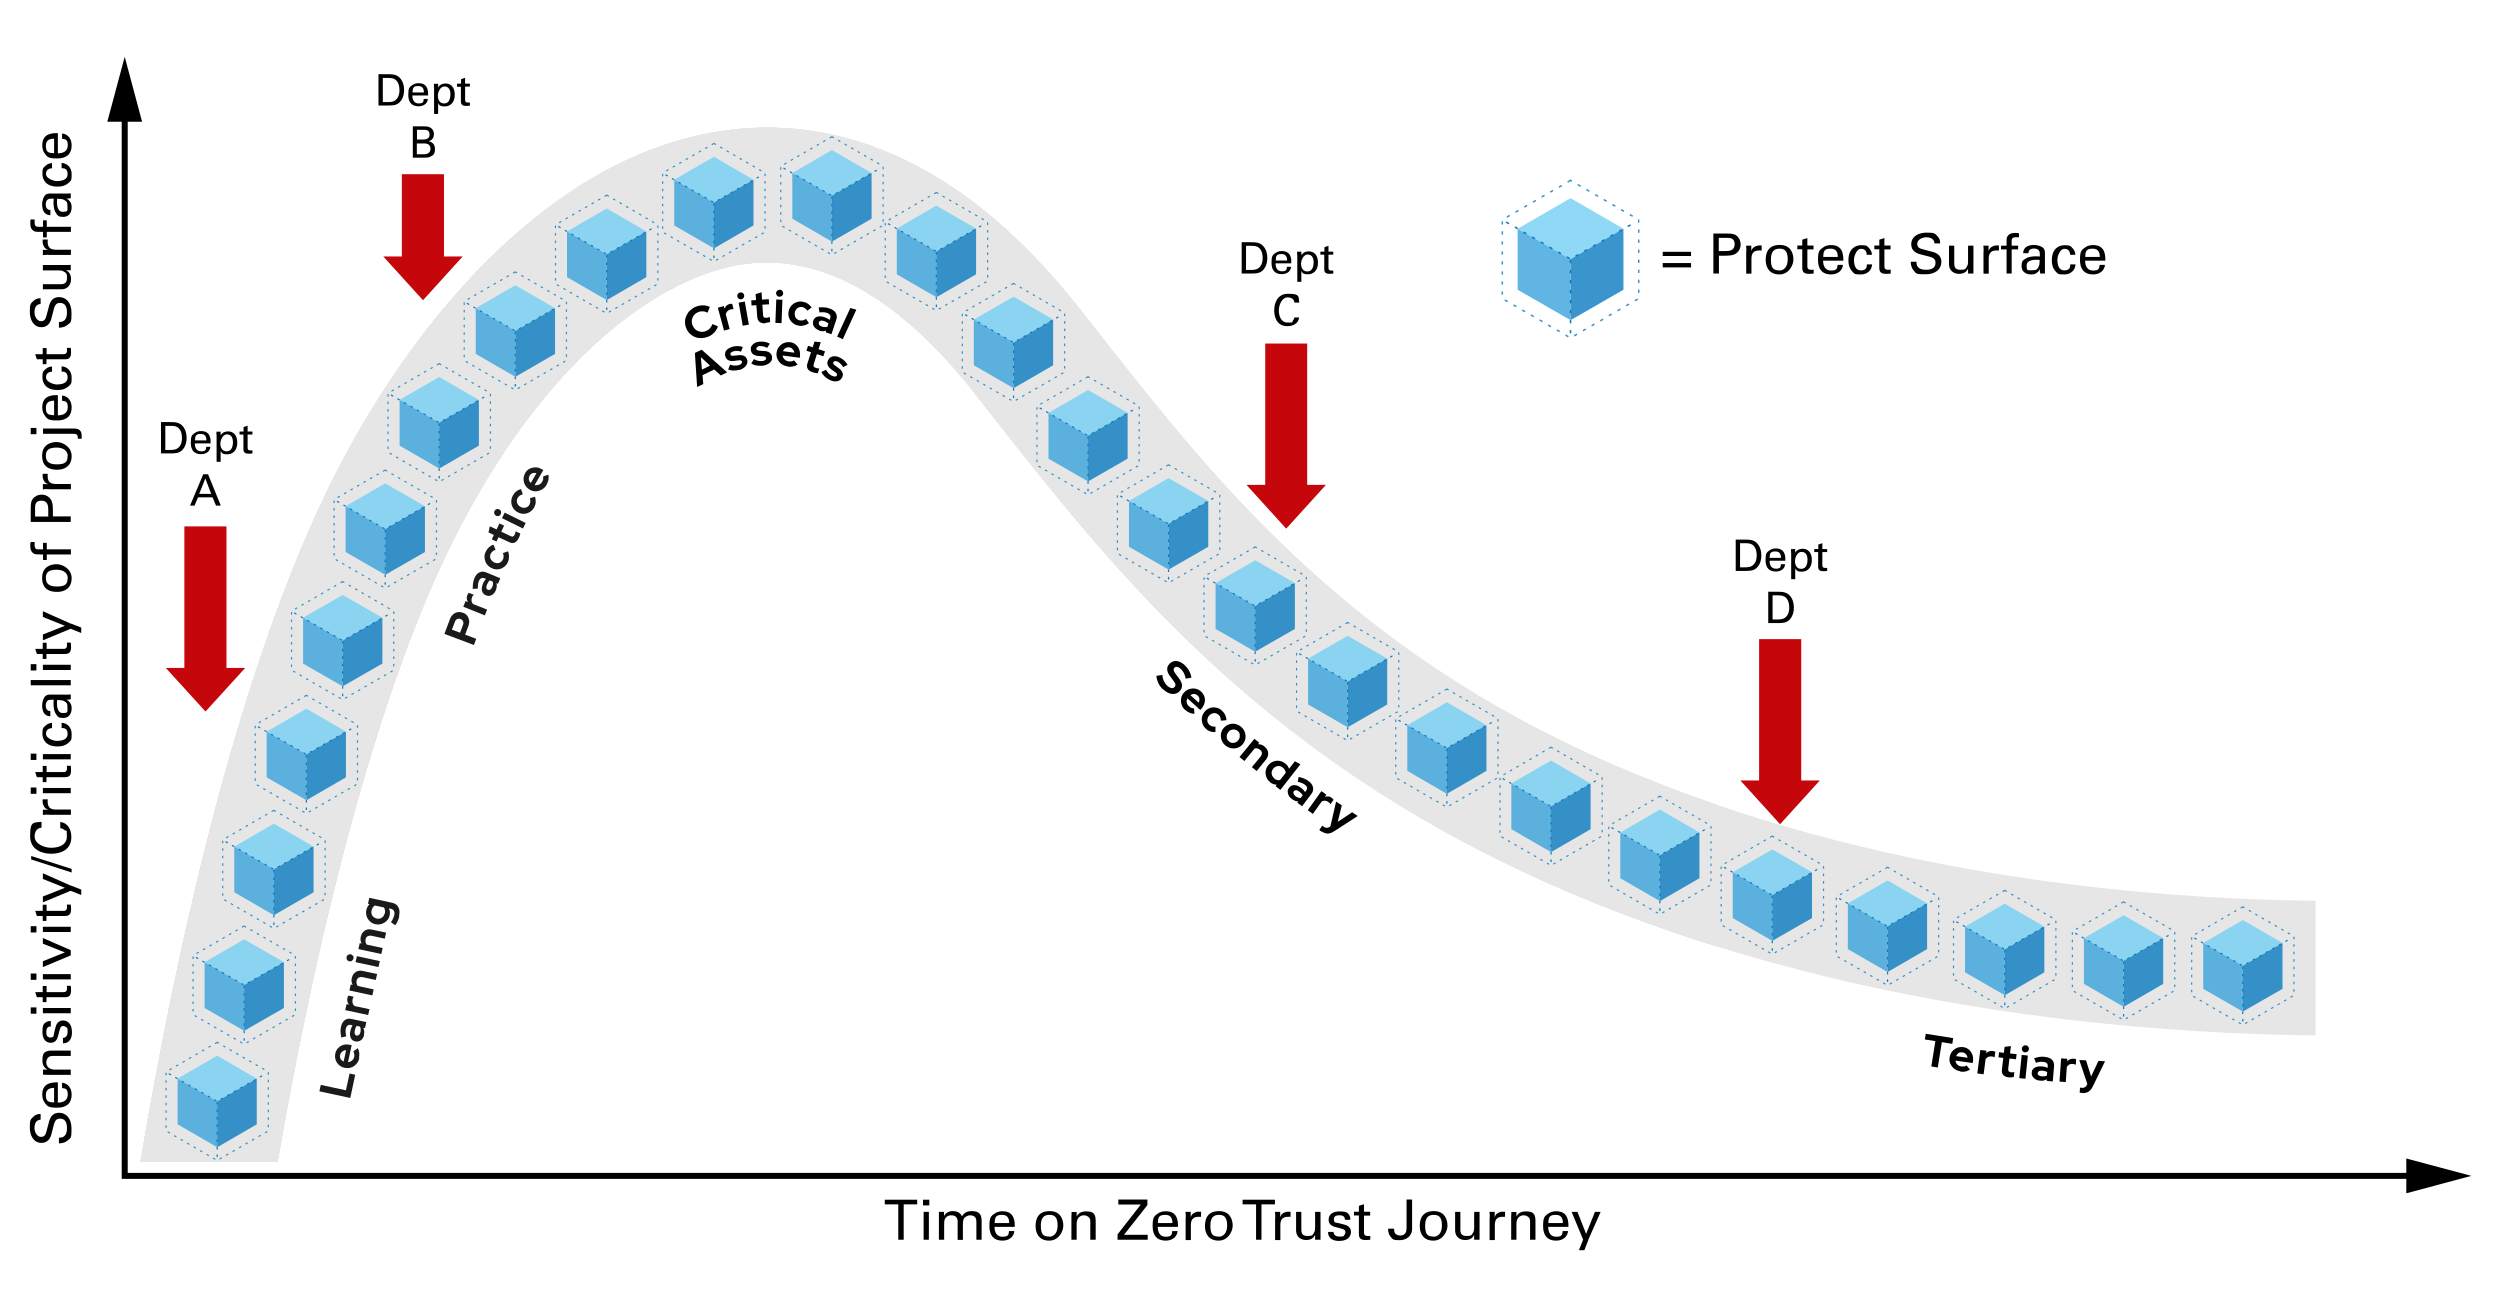 <?xml version="1.0" encoding="UTF-8"?> <svg xmlns="http://www.w3.org/2000/svg" id="Layer_1" version="1.1" viewBox="0 0 1667.9 863"><defs><style> .st0 { fill: none; stroke: #087abf; stroke-dasharray: 1.7 3.3; stroke-miterlimit: 10; stroke-width: .8px; } .st1 { fill: #087abf; } .st2 { fill: #e6e6e6; } .st3 { isolation: isolate; } .st4 { fill: #73cff4; } .st5 { mix-blend-mode: multiply; } .st6 { opacity: .8; } .st7 { fill: #38a3dc; } .st8 { fill: #c5060b; } .st9 { fill: #1a1a1a; } </style></defs><g class="st3"><g id="Layer_11" data-name="Layer_1"><path class="st2" d="M1545,601c-198.1-2.4-387.5-42.8-532.5-121.9-136.5-74.5-213.5-172.8-281.5-259.5-3.4-4.4-6.8-8.7-10.2-13-34.6-44-71.8-76.5-110.6-96.6-38-19.7-77.7-27.8-117.9-23.9-55,5.3-108.5,32.2-159.1,79.9-40.7,38.5-78,89.4-107.9,147.4-41.6,80.8-78.4,196.3-109.3,343.5-9.4,44.8-16.8,85.5-22.2,118h91.4c19.1-111.1,58.5-300.7,120.1-420.3,64-124.3,143-173.9,195.5-179,50-4.8,100.2,24.3,149.2,86.5,3.4,4.3,6.7,8.6,10.1,12.9,34.9,44.5,74.5,95,123.4,143.7,56.7,56.4,117.5,102,185.8,139.2,158.3,86.4,361.8,130.4,575.6,132.9v-90,.2Z"></path><g class="st5"><path class="st2" d="M1145.6,537c-47.4-16.2-92-35.5-133.1-57.9-136.5-74.5-213.5-172.8-281.5-259.5-3.4-4.4-6.8-8.7-10.2-13-34.6-44-71.8-76.5-110.6-96.6-38-19.7-77.7-27.8-117.9-23.9-55,5.3-108.5,32.2-159.1,79.9-40.7,38.5-78,89.4-107.9,147.4-41.6,80.8-78.4,196.3-109.3,343.5-9.4,44.8-16.8,85.5-22.2,118h91.4c19.1-111.1,58.5-300.7,120.1-420.3,64-124.3,143-173.9,195.5-179,50-4.8,100.2,24.3,149.2,86.5,3.4,4.3,6.7,8.6,10.1,12.9,34.9,44.5,74.5,95,123.4,143.7,56.7,56.4,117.5,102,185.8,139.2,53.9,29.4,113.1,54,176.2,73.6v-94.7.2Z"></path></g><g class="st5"><path class="st2" d="M1145.6,537c-47.4-16.2-92-35.5-133.1-57.9-136.5-74.5-213.5-172.8-281.5-259.5-3.4-4.4-6.8-8.7-10.2-13-34.6-44-71.8-76.5-110.6-96.6-38-19.7-77.7-27.8-117.9-23.9-55,5.3-108.5,32.2-159.1,79.9-40.7,38.5-78,89.4-107.9,147.4-41.6,80.8-78.4,196.3-109.3,343.5-9.4,44.8-16.8,85.5-22.2,118h91.4c19.1-111.1,58.5-300.7,120.1-420.3,64-124.3,143-173.9,195.5-179,50-4.8,100.2,24.3,149.2,86.5,3.4,4.3,6.7,8.6,10.1,12.9,34.9,44.5,74.5,95,123.4,143.7,56.7,56.4,117.5,102,185.8,139.2,53.9,29.4,113.1,54,176.2,73.6v-94.7.2Z"></path></g><g class="st5"><path class="st2" d="M691.1,172.3c-25.9-27-52.9-47.8-80.8-62.3-38-19.7-77.7-27.8-117.9-23.9-55,5.3-108.5,32.2-159.1,79.9-40.7,38.5-78,89.4-107.9,147.4-41.6,80.8-78.4,196.3-109.3,343.5-9.4,44.8-16.8,85.5-22.2,118h91.4c19.1-111.1,58.5-300.7,120.1-420.3,64-124.3,143-173.9,195.5-179,36.6-3.5,73.2,11.1,109.4,43.5l80.8-47v.2Z"></path></g><g class="st5"><path class="st2" d="M691.1,172.3c-25.9-27-52.9-47.8-80.8-62.3-38-19.7-77.7-27.8-117.9-23.9-55,5.3-108.5,32.2-159.1,79.9-40.7,38.5-78,89.4-107.9,147.4-41.6,80.8-78.4,196.3-109.3,343.5-9.4,44.8-16.8,85.5-22.2,118h91.4c19.1-111.1,58.5-300.7,120.1-420.3,64-124.3,143-173.9,195.5-179,36.6-3.5,73.2,11.1,109.4,43.5l80.8-47v.2Z"></path></g><g class="st5"><path class="st2" d="M329.8,169.3c-39.4,38.1-75.4,87.8-104.5,144.1-41.6,80.8-78.4,196.3-109.3,343.5-9.4,44.8-16.8,85.5-22.2,118h91.4c19.1-111.1,58.5-300.7,120.1-420.3,33.7-65.4,71.5-110.2,107.5-138.6l-83-46.7h0Z"></path></g><g class="st5"><path class="st2" d="M329.8,169.3c-39.4,38.1-75.4,87.8-104.5,144.1-41.6,80.8-78.4,196.3-109.3,343.5-9.4,44.8-16.8,85.5-22.2,118h91.4c19.1-111.1,58.5-300.7,120.1-420.3,33.7-65.4,71.5-110.2,107.5-138.6l-83-46.7h0Z"></path></g><g class="st5"><path class="st2" d="M329.8,169.3c-39.4,38.1-75.4,87.8-104.5,144.1-41.6,80.8-78.4,196.3-109.3,343.5-9.4,44.8-16.8,85.5-22.2,118h91.4c19.1-111.1,58.5-300.7,120.1-420.3,33.7-65.4,71.5-110.2,107.5-138.6l-83-46.7h0Z"></path></g><g class="st5"><path class="st2" d="M171.8,444.5c-20.2,61-38.9,132-55.8,212.5-9.4,44.8-16.8,85.5-22.2,118h91.4c13.1-76.2,35.8-189.4,68.6-291.5l-82-38.9h0Z"></path></g><g class="st5"><path class="st2" d="M171.8,444.5c-20.2,61-38.9,132-55.8,212.5-9.4,44.8-16.8,85.5-22.2,118h91.4c13.1-76.2,35.8-189.4,68.6-291.5l-82-38.9h0Z"></path></g><g class="st5"><path class="st2" d="M171.8,444.5c-20.2,61-38.9,132-55.8,212.5-9.4,44.8-16.8,85.5-22.2,118h91.4c13.1-76.2,35.8-189.4,68.6-291.5l-82-38.9h0Z"></path></g><g class="st5"><path class="st2" d="M171.8,444.5c-20.2,61-38.9,132-55.8,212.5-9.4,44.8-16.8,85.5-22.2,118h91.4c13.1-76.2,35.8-189.4,68.6-291.5l-82-38.9h0Z"></path></g><g><path d="M599.3,827.1v-23.6h-9v-3.1h21.6v3.1h-9v23.6h-3.7.1Z"></path><path d="M615.8,800.4h4.2v3.8h-4.2v-3.8ZM616.2,808.5h3.5v18.6h-3.5v-18.6Z"></path><path d="M626.4,811v-2.5h3.4v2.7c1.8-2.9,4.3-3.2,5.9-3.2,4.1,0,5.4,2.1,6.1,3.5.6-1,2.1-3.5,6.3-3.5s6.8,1.1,6.8,6.6v12.5h-3.5v-11.9c0-1.6-.3-2.3-.6-2.8-.6-.9-1.8-1.6-3.6-1.6s-3.5,1.3-4,2c-.8,1.1-.8,3.2-.8,4v10.4h-3.5v-12.3c0-2.3-1.3-4.1-4.1-4.1s-3.7,1.5-4.1,2c-.8,1.1-.8,2.6-.8,3.8v10.5h-3.5v-16.1h0Z"></path><path d="M663.5,818.4c0,3.8,1.5,6.7,5.3,6.7s4.1-1.2,4.4-3.8h3.5c0,.9-.3,2.4-1.6,3.9-.8.9-2.7,2.5-6.4,2.5-5.8,0-8.6-3.6-8.6-9.5s.7-6.7,3.7-8.7c1.8-1.3,4-1.4,5.1-1.4,8.3,0,8.1,7.4,8.1,10.4h-13.5ZM673.3,816c0-1.8-.3-5.5-4.6-5.5s-5,1.4-5.1,5.5h9.7,0Z"></path><path d="M700.3,808c7.4,0,9.1,5.8,9.1,9.7s-3.1,10-9.4,10-9.1-4.3-9.1-9.7,2.1-10,9.4-10ZM700,825.1c2.6,0,5.6-1.9,5.6-7.5s-2.1-7.1-5.4-7.1-5.8,1.4-5.8,7.2,1.6,7.3,5.6,7.3h0Z"></path><path d="M714.9,810.7v-2.1h3.4v3c.4-.8,1.8-3.4,6-3.4s6.7.6,6.7,6.3v12.6h-3.6v-11.8c0-1.2,0-2.3-1-3.2s-2.1-1.3-3.3-1.3c-2.5,0-4.8,1.8-4.8,5.6v10.7h-3.5v-16.4h0Z"></path><path d="M745.7,823.4l15.4-19.8h-15v-3.3h19.4v3.7l-15.6,19.8h15.8v3.3h-20.1v-3.7h0Z"></path><path d="M772.4,818.4c0,3.8,1.5,6.7,5.3,6.7s4.1-1.2,4.4-3.8h3.5c0,.9-.3,2.4-1.6,3.9-.8.9-2.7,2.5-6.4,2.5-5.8,0-8.6-3.6-8.6-9.5s.7-6.7,3.7-8.7c1.8-1.3,4-1.4,5.1-1.4,8.3,0,8.1,7.4,8.1,10.4h-13.5ZM782.2,816c0-1.8-.3-5.5-4.6-5.5s-5,1.4-5.1,5.5h9.7,0Z"></path><path d="M791.1,812.3c0-1.3,0-2.6-.2-3.8h3.5v3.6c.7-2.6,3-3.4,4.5-3.7,1,0,1.8,0,2.4,0v3.4c-.2,0-.4,0-.7,0h-1c-4.1,0-5.1,2.4-5.1,5.6v9.9h-3.5v-14.8h0Z"></path><path d="M813.3,808c7.4,0,9.1,5.8,9.1,9.7s-3.1,10-9.4,10-9.1-4.3-9.1-9.7,2.1-10,9.4-10ZM813.1,825.1c2.6,0,5.6-1.9,5.6-7.5s-2.1-7.1-5.4-7.1-5.8,1.4-5.8,7.2,1.6,7.3,5.6,7.3h0Z"></path><path d="M838,827.1v-23.6h-9v-3.1h21.6v3.1h-9v23.6h-3.7.1Z"></path><path d="M850.8,812.3c0-1.3,0-2.6-.2-3.8h3.5v3.6c.7-2.6,3-3.4,4.5-3.7,1,0,1.8,0,2.4,0v3.4c-.2,0-.4,0-.7,0h-1c-4.1,0-5.1,2.4-5.1,5.6v9.9h-3.5v-14.8h0Z"></path><path d="M868.2,808.5v12c0,1.8.4,4.1,4,4.1s3.4-.6,4.4-2.1c.8-1.1.8-2.6.8-3.5v-10.5h3.6v15.1c0,.4,0,2.4,0,3.5h-3.6v-3.2c-.7,1.3-2,3.4-6,3.4s-6.7-2.6-6.7-6.3v-12.5h3.6-.2Z"></path><path d="M889.6,821.6c0,1.4.7,3.4,4.1,3.4s2.5-.3,3.3-1.2c.4-.5.6-1.1.6-1.7,0-1.8-1.3-2.1-4.1-2.8-3.9-.9-7.1-1.7-7.1-5.5s3-5.6,7.3-5.6,5.6.7,6.7,2.9c.5,1,.5,1.9.5,2.7h-3.6c0-2.8-2.3-3-3.6-3s-3.8,0-3.8,2.7,1.7,2.1,2.6,2.4c5.1,1.2,6.3,1.5,7.4,2.6s1.4,2.3,1.4,3.4c0,2.1-1.1,3.8-2.5,4.7-1.6,1-3.6,1.3-5.5,1.3-3.8,0-7.3-1.6-7.3-6h3.7v-.3Z"></path><path d="M903.3,808.4h3.3v-3.9l3.4-1.1v5h4.1v2.6h-4.1v11.1c0,.9,0,2.5,2.5,2.5s1.4,0,1.7-.2v2.7c-.6,0-1.6.2-2.9.2-3.2,0-4.7-.9-4.7-4v-12.4h-3.3v-2.6h0Z"></path><path d="M930.1,819.8c0,.9,0,2.1.6,2.9.4.7,1.6,1.6,3.4,1.6s2.9-.6,3.7-1.9c.6-1.1.6-2.8.6-3.6v-18.5h3.7v19.5c0,4.9-3.9,7.6-8.3,7.6s-4.5-.3-6.4-2.8c-1.3-1.7-1.3-3.8-1.3-4.9h4Z"></path><path d="M956.6,808c7.4,0,9.1,5.8,9.1,9.7s-3.1,10-9.4,10-9.1-4.3-9.1-9.7,2.1-10,9.4-10ZM956.4,825.1c2.6,0,5.6-1.9,5.6-7.5s-2.1-7.1-5.4-7.1-5.8,1.4-5.8,7.2,1.6,7.3,5.6,7.3h0Z"></path><path d="M974.3,808.5v12c0,1.8.4,4.1,4,4.1s3.4-.6,4.4-2.1c.8-1.1.8-2.6.8-3.5v-10.5h3.6v15.1c0,.4,0,2.4,0,3.5h-3.6v-3.2c-.7,1.3-2,3.4-6,3.4s-6.7-2.6-6.7-6.3v-12.5h3.6-.2Z"></path><path d="M993.9,812.3c0-1.3,0-2.6-.2-3.8h3.5v3.6c.7-2.6,3-3.4,4.5-3.7,1,0,1.8,0,2.4,0v3.4c-.2,0-.4,0-.7,0h-1c-4.1,0-5.1,2.4-5.1,5.6v9.9h-3.5v-14.8h0Z"></path><path d="M1008.3,810.7v-2.1h3.4v3c.4-.8,1.8-3.4,6-3.4s6.7.6,6.7,6.3v12.6h-3.6v-11.8c0-1.2,0-2.3-1-3.2s-2.1-1.3-3.3-1.3c-2.5,0-4.8,1.8-4.8,5.6v10.7h-3.5v-16.4h.1Z"></path><path d="M1032.9,818.4c0,3.8,1.5,6.7,5.3,6.7s4.1-1.2,4.4-3.8h3.5c0,.9-.3,2.4-1.6,3.9-.8.9-2.7,2.5-6.4,2.5-5.8,0-8.6-3.6-8.6-9.5s.7-6.7,3.7-8.7c1.8-1.3,4-1.4,5.1-1.4,8.3,0,8.1,7.4,8.1,10.4h-13.5ZM1042.7,816c0-1.8-.3-5.5-4.6-5.5s-5,1.4-5.1,5.5h9.7Z"></path><path d="M1059.7,827.2l-2.7,6.9h-3.6l2.8-7.1-7.7-18.5h3.9l5.8,14.7,5.9-14.7h3.8l-8.3,18.7h0Z"></path></g><g><path d="M1109.3,168h18.9v2.8h-18.9v-2.8ZM1109.3,175.5h18.9v2.9h-18.9v-2.9Z"></path><path d="M1143,155.8h9c3.3,0,5.5.2,7.3,2.1,1.3,1.4,2,3.2,2,5.2s-.7,3.8-2.1,5.2-3.3,2.3-8.1,2.3h-4.3v11.9h-3.7v-26.7h-.1ZM1146.7,167.5h4.4c2.4,0,6.2-.2,6.2-4.6s-3.5-4.2-5.4-4.2h-5.2v8.7h0Z"></path><path d="M1165.1,167.7c0-1.3,0-2.6-.2-3.8h3.5v3.6c.7-2.6,3-3.4,4.5-3.7,1-.1,1.8-.1,2.4,0v3.4c-.2,0-.4-.1-.7-.1h-1c-4.1,0-5.1,2.4-5.1,5.6v9.9h-3.5v-14.8h0Z"></path><path d="M1187.4,163.4c7.4,0,9.1,5.8,9.1,9.7s-3.1,10-9.4,10-9.1-4.3-9.1-9.7,2.1-10,9.4-10ZM1187.1,180.5c2.6,0,5.6-1.9,5.6-7.5s-2.1-7.1-5.4-7.1-5.8,1.4-5.8,7.2,1.6,7.3,5.6,7.3h0Z"></path><path d="M1199.1,163.8h3.3v-3.9l3.4-1.1v5h4.1v2.6h-4.1v11.1c0,.9,0,2.5,2.5,2.5s1.4-.1,1.7-.2v2.7c-.6.1-1.6.2-2.9.2-3.2,0-4.7-.9-4.7-4v-12.4h-3.3v-2.6h0Z"></path><path d="M1216.3,173.8c0,3.8,1.5,6.7,5.3,6.7s4.1-1.2,4.4-3.8h3.5c0,.9-.3,2.4-1.6,3.9-.8.9-2.7,2.5-6.4,2.5-5.8,0-8.6-3.6-8.6-9.5s.7-6.7,3.7-8.7c1.8-1.3,4-1.4,5.1-1.4,8.3,0,8.1,7.4,8.1,10.4h-13.5ZM1226.1,171.4c0-1.8-.3-5.5-4.6-5.5s-5,1.4-5.1,5.5h9.7Z"></path><path d="M1245.4,169.9c0-.9-.3-3.9-3.7-3.9s-4.8,5.6-4.8,7c0,3.8.9,7.4,4.6,7.4s4-2.2,4-4h3.5c-.2,3.6-2.9,6.7-7.5,6.7s-4.1-.3-6.1-2.4c-1.1-1.3-2.2-3.3-2.2-7.1,0-7.7,4.7-10,8.4-10s4,.3,5.7,2.3c1.4,1.6,1.5,3.1,1.6,4.1h-3.5Z"></path><path d="M1250.5,163.8h3.3v-3.9l3.4-1.1v5h4.1v2.6h-4.1v11.1c0,.9,0,2.5,2.5,2.5s1.4-.1,1.7-.2v2.7c-.6.1-1.6.2-2.9.2-3.2,0-4.7-.9-4.7-4v-12.4h-3.3v-2.6h0Z"></path><path d="M1278.6,174.7c0,1.9.3,5.3,6.4,5.3s6.3-3.4,6.3-4.8c0-3-2.4-3.6-6.1-4.5-4.1-1-5.9-1.4-7.3-2.4-2.2-1.5-2.8-3.5-2.8-5.3,0-5.4,5.1-7.8,10.2-7.8s5.4.3,7.5,2.6c1.5,1.6,1.6,3.4,1.6,4.6h-3.8c-.2-3.3-3-4.1-5.6-4.1s-5.9,1.7-5.9,4.3,1.6,3.2,4.8,4c6.4,1.6,7.1,1.8,8.6,2.8,2.5,1.6,2.7,4.2,2.7,5.3,0,4.7-3.7,8.3-10.5,8.3s-6.2-.3-8.3-3c-1.5-2-1.6-4.1-1.6-5.4h3.8Z"></path><path d="M1303.8,163.9v12c0,1.8.4,4.1,4,4.1s3.4-.6,4.4-2.1c.8-1.1.8-2.6.8-3.5v-10.5h3.6v15.1c0,.4,0,2.4,0,3.5h-3.6v-3.2c-.7,1.3-2,3.4-6,3.4s-6.7-2.6-6.7-6.3v-12.5h3.6-.2Z"></path><path d="M1323.4,167.7c0-1.3,0-2.6-.2-3.8h3.5v3.6c.7-2.6,3-3.4,4.5-3.7,1-.1,1.8-.1,2.4,0v3.4c-.2,0-.4-.1-.7-.1h-1c-4.1,0-5.1,2.4-5.1,5.6v9.9h-3.5v-14.8h0Z"></path><path d="M1346.9,158.3h-2c-2.8,0-2.8,1.4-2.8,2.7v2.9h4.3v2.5h-4.3v16.1h-3.4v-16.1h-3.7v-2.5h3.7v-2.1c0-2.6,0-3.5.8-4.4.8-1.2,2.3-2,4.7-2s2.1.1,2.8.3v2.8-.2Z"></path><path d="M1361.2,182.5c-.3-.9-.3-1.8-.3-2.8-1.7,3.1-4.2,3.4-5.7,3.4-4.3,0-6.5-2.4-6.5-5.5s.5-3.8,3.3-5.4c2-1.1,5-1.2,6.4-1.2s1.4,0,2.5.1c0-2.3,0-3.3-.7-4.1-.7-.9-2.2-1.2-3.2-1.2-3.5,0-3.7,2.4-3.7,3.1h-3.5c0-1,.2-2.3,1.3-3.5,1.4-1.6,4-2,6-2s5.6.9,6.6,2.7c.6,1.1.6,2,.6,2.8v8.9c0,.3,0,2.8,0,4.7h-3.2ZM1358.8,173.3c-1.4,0-6.7,0-6.7,3.8s.7,3.2,3.8,3.2,3.1-.7,4-2c.8-1.3.8-2.3.9-4.9-.6,0-1.1-.1-2-.1h0Z"></path><path d="M1381.1,169.9c0-.9-.3-3.9-3.7-3.9s-4.8,5.6-4.8,7c0,3.8.9,7.4,4.6,7.4s4-2.2,4-4h3.5c-.2,3.6-2.9,6.7-7.5,6.7s-4.1-.3-6.1-2.4c-1.1-1.3-2.2-3.3-2.2-7.1,0-7.7,4.7-10,8.4-10s4,.3,5.7,2.3c1.4,1.6,1.5,3.1,1.6,4.1h-3.5Z"></path><path d="M1391.1,173.8c0,3.8,1.5,6.7,5.3,6.7s4.1-1.2,4.4-3.8h3.5c0,.9-.3,2.4-1.6,3.9-.8.9-2.7,2.5-6.4,2.5-5.8,0-8.6-3.6-8.6-9.5s.7-6.7,3.7-8.7c1.8-1.3,4-1.4,5.1-1.4,8.3,0,8.1,7.4,8.1,10.4h-13.5ZM1400.9,171.4c0-1.8-.3-5.5-4.6-5.5s-5,1.4-5.1,5.5h9.7Z"></path></g><g><path d="M39.4,759c1.9,0,5.3-.3,5.3-6.4s-3.4-6.3-4.8-6.3c-3,0-3.6,2.4-4.5,6.1-1,4.1-1.4,5.9-2.4,7.3-1.5,2.2-3.5,2.8-5.3,2.8-5.4,0-7.8-5.1-7.8-10.2s.3-5.4,2.6-7.5c1.6-1.5,3.4-1.6,4.6-1.6v3.8c-3.3.2-4.1,3-4.1,5.6s1.7,5.9,4.3,5.9,3.2-1.6,4-4.8c1.6-6.4,1.8-7.1,2.8-8.6,1.6-2.5,4.2-2.7,5.3-2.7,4.7,0,8.3,3.7,8.3,10.5s-.3,6.2-3,8.3c-2,1.5-4.1,1.6-5.4,1.6v-3.8h0Z"></path><path d="M38.5,735.6c3.8,0,6.7-1.5,6.7-5.3s-1.2-4.1-3.8-4.4v-3.5c.9,0,2.4.3,3.9,1.6.9.8,2.5,2.7,2.5,6.4,0,5.8-3.6,8.6-9.5,8.6s-6.7-.7-8.7-3.7c-1.3-1.8-1.4-4-1.4-5.1,0-8.3,7.4-8.1,10.4-8.1v13.4h0ZM36.1,725.8c-1.8,0-5.5.3-5.5,4.6s1.4,5,5.5,5.1v-9.7h0Z"></path><path d="M30.8,717h-2.1v-3.4h3c-.8-.4-3.4-1.8-3.4-6s.6-6.7,6.3-6.7h12.6v3.6h-11.8c-1.2,0-2.3,0-3.2,1s-1.3,2.1-1.3,3.3c0,2.5,1.8,4.8,5.6,4.8h10.7v3.5h-16.4Z"></path><path d="M41.7,692.5c1.4,0,3.4-.7,3.4-4.1s-.3-2.5-1.2-3.3c-.5-.4-1.1-.6-1.7-.6-1.8,0-2.1,1.3-2.8,4.1-.9,3.9-1.7,7.1-5.5,7.1s-5.6-3-5.6-7.3.7-5.6,2.9-6.7c1-.5,1.9-.5,2.7-.5v3.6c-2.8,0-3,2.3-3,3.6s0,3.8,2.7,3.8,2.1-1.7,2.4-2.6c1.2-5.1,1.5-6.3,2.6-7.4,1-1,2.3-1.4,3.4-1.4,2.1,0,3.8,1.1,4.7,2.5,1,1.6,1.3,3.6,1.3,5.5,0,3.8-1.6,7.3-6,7.3v-3.7h-.3Z"></path><path d="M20.5,676.3v-4.2h3.8v4.2h-3.8ZM28.6,676v-3.5h18.6v3.5h-18.6Z"></path><path d="M28.5,668.6v-3.3h-3.9l-1.1-3.4h5v-4.1h2.6v4.1h11.1c.9,0,2.5,0,2.5-2.5s-.1-1.4-.2-1.7h2.7c.1.6.2,1.6.2,2.9,0,3.2-.9,4.7-4,4.7h-12.4v3.3h-2.6,0Z"></path><path d="M20.5,653.7v-4.2h3.8v4.2h-3.8ZM28.6,653.4v-3.5h18.6v3.5h-18.6Z"></path><path d="M28.6,645.2v-3.9l14.7-5.9-14.7-5.8v-3.8l18.6,8.1v3.5l-18.6,7.8h0Z"></path><path d="M20.5,622.1v-4.2h3.8v4.2h-3.8ZM28.6,621.8v-3.5h18.6v3.5h-18.6Z"></path><path d="M28.5,614.4v-3.3h-3.9l-1.1-3.4h5v-4.1h2.6v4.1h11.1c.9,0,2.5,0,2.5-2.5s-.1-1.4-.2-1.7h2.7c.1.6.2,1.6.2,2.9,0,3.2-.9,4.7-4,4.7h-12.4v3.3h-2.6,0Z"></path><path d="M47.3,590.8l6.9,2.7v3.6l-7.1-2.8-18.5,7.7v-3.9l14.7-5.8-14.7-5.9v-3.8l18.7,8.3h0Z"></path><path d="M20.8,573.5v-2.4l27,8.6v2.4l-27-8.7h0Z"></path><path d="M27.7,552.2c-.9,0-4.6.6-4.6,5.8s6.6,7.6,11,7.6,10.5-1.4,10.5-7.5-.4-3.2-1.6-4.3c-1-1-2.2-1.2-2.8-1.3v-4.1c5.3.6,7.4,5.4,7.4,10,0,9.4-8.3,11.2-13.5,11.2s-14-2.2-14-11.7,1.5-9.1,7.6-9.6v4h0Z"></path><path d="M32.4,543.5c-1.3,0-2.6,0-3.8.2v-3.5h3.6c-2.6-.7-3.4-3-3.7-4.5-.1-1-.1-1.8,0-2.4h3.4c0,.2-.1.4-.1.7v1c0,4.1,2.4,5.1,5.6,5.1h9.9v3.5h-14.9Z"></path><path d="M20.5,529.6v-4.2h3.8v4.2h-3.8ZM28.6,529.2v-3.5h18.6v3.5h-18.6Z"></path><path d="M28.5,521.8v-3.3h-3.9l-1.1-3.4h5v-4.1h2.6v4.1h11.1c.9,0,2.5,0,2.5-2.5s-.1-1.4-.2-1.7h2.7c.1.6.2,1.6.2,2.9,0,3.2-.9,4.7-4,4.7h-12.4v3.3h-2.6,0Z"></path><path d="M20.5,507v-4.2h3.8v4.2h-3.8ZM28.6,506.6v-3.5h18.6v3.5h-18.6Z"></path><path d="M34.6,485.8c-.9,0-3.9.3-3.9,3.7s5.6,4.8,7,4.8c3.8,0,7.4-.9,7.4-4.6s-2.2-4-4-4v-3.5c3.6.2,6.7,2.9,6.7,7.5s-.3,4.1-2.4,6.1c-1.3,1.1-3.3,2.2-7.1,2.2-7.7,0-10-4.7-10-8.4s.3-4,2.3-5.7c1.6-1.4,3.1-1.5,4.1-1.6v3.5h-.1Z"></path><path d="M47.2,466.5c-.9.3-1.8.3-2.8.3,3.1,1.7,3.4,4.2,3.4,5.7,0,4.3-2.4,6.5-5.5,6.5s-3.8-.5-5.4-3.3c-1.1-2-1.2-5-1.2-6.4s0-1.4.1-2.5c-2.3,0-3.3,0-4.1.7-.9.7-1.2,2.2-1.2,3.2,0,3.5,2.4,3.7,3.1,3.7v3.5c-1-.1-2.3-.2-3.5-1.3-1.6-1.4-2-4-2-6s.9-5.6,2.7-6.6c1.1-.6,2-.6,2.8-.6h8.9c.3.1,2.8.1,4.7-.1v3.1h0ZM38,469c0,1.4,0,6.7,3.8,6.7s3.2-.7,3.2-3.8-.7-3.1-2-4c-1.3-.8-2.3-.8-4.9-.9,0,.6-.1,1.1-.1,2h0Z"></path><path d="M20.5,457.2v-3.5h26.7v3.5h-26.7Z"></path><path d="M20.5,447.3v-4.2h3.8v4.2h-3.8ZM28.6,447v-3.5h18.6v3.5h-18.6Z"></path><path d="M28.5,439.6v-3.3h-3.9l-1.1-3.4h5v-4.1h2.6v4.1h11.1c.9,0,2.5,0,2.5-2.5s-.1-1.4-.2-1.7h2.7c.1.6.2,1.6.2,2.9,0,3.2-.9,4.7-4,4.7h-12.4v3.3h-2.6,0Z"></path><path d="M47.3,416l6.9,2.7v3.6l-7.1-2.8-18.5,7.7v-3.9l14.7-5.8-14.7-5.9v-3.8l18.7,8.3h0Z"></path><path d="M28.1,385.5c0-7.4,5.8-9.1,9.7-9.1s10,3.1,10,9.4-4.3,9.1-9.7,9.1-10-2.1-10-9.4ZM45.2,385.7c0-2.6-1.9-5.6-7.5-5.6s-7.1,2.1-7.1,5.4,1.4,5.8,7.2,5.8,7.3-1.6,7.3-5.6h.1Z"></path><path d="M23.1,361.7v2c0,2.8,1.4,2.8,2.7,2.8h2.9v-4.3h2.5v4.3h16.1v3.4h-16.1v3.7h-2.5v-3.7h-2.1c-2.6,0-3.5-.1-4.4-.8-1.2-.8-2-2.3-2-4.7s.1-2.1.3-2.8h2.8-.2Z"></path><path d="M20.5,348.3v-9c0-3.3.2-5.5,2.1-7.3,1.4-1.3,3.2-2,5.2-2s3.8.7,5.2,2.1,2.3,3.3,2.3,8.1v4.3h11.9v3.7h-26.7ZM32.2,344.6v-4.4c0-2.4-.2-6.2-4.6-6.2s-4.2,3.5-4.2,5.4v5.2h8.8Z"></path><path d="M32.4,326.3c-1.3,0-2.6,0-3.8.2v-3.5h3.6c-2.6-.7-3.4-3-3.7-4.5-.1-1-.1-1.8,0-2.4h3.4c0,.2-.1.4-.1.7v1c0,4.1,2.4,5.1,5.6,5.1h9.9v3.5h-14.9Z"></path><path d="M28.1,304c0-7.4,5.8-9.1,9.7-9.1s10,3.1,10,9.4-4.3,9.1-9.7,9.1-10-2.1-10-9.4ZM45.2,304.2c0-2.6-1.9-5.6-7.5-5.6s-7.1,2.1-7.1,5.4,1.4,5.8,7.2,5.8,7.3-1.6,7.3-5.6h.1Z"></path><path d="M20.5,289.7v-4.2h3.8v4.2h-3.8ZM51.9,292.8c.1-2.7-.4-3.4-3.3-3.4h-19.9v-3.5h20.3c1.8,0,5.5,0,5.5,4.7s0,1.2-.1,2.1h-2.5Z"></path><path d="M38.5,277.1c3.8,0,6.7-1.5,6.7-5.3s-1.2-4.1-3.8-4.4v-3.5c.9.1,2.4.3,3.9,1.6.9.8,2.5,2.7,2.5,6.4,0,5.8-3.6,8.6-9.5,8.6s-6.7-.7-8.7-3.7c-1.3-1.8-1.4-4-1.4-5.1,0-8.3,7.4-8.1,10.4-8.1v13.4h0ZM36.1,267.3c-1.8,0-5.5.3-5.5,4.6s1.4,5,5.5,5.1v-9.7Z"></path><path d="M34.6,248c-.9,0-3.9.3-3.9,3.7s5.6,4.8,7,4.8c3.8,0,7.4-.9,7.4-4.6s-2.2-4-4-4v-3.5c3.6.2,6.7,2.9,6.7,7.5s-.3,4.1-2.4,6.1c-1.3,1.1-3.3,2.2-7.1,2.2-7.7,0-10-4.7-10-8.4s.3-4,2.3-5.7c1.6-1.4,3.1-1.5,4.1-1.6v3.5h-.1Z"></path><path d="M28.5,243v-3.3h-3.9l-1.1-3.4h5v-4.1h2.6v4.1h11.1c.9,0,2.5,0,2.5-2.5s-.1-1.4-.2-1.7h2.7c.1.6.2,1.6.2,2.9,0,3.2-.9,4.7-4,4.7h-12.4v3.3h-2.6,0Z"></path><path d="M39.4,214.8c1.9,0,5.3-.3,5.3-6.4s-3.4-6.3-4.8-6.3c-3,0-3.6,2.4-4.5,6.1-1,4.1-1.4,5.9-2.4,7.3-1.5,2.2-3.5,2.8-5.3,2.8-5.4,0-7.8-5.1-7.8-10.2s.3-5.4,2.6-7.5c1.6-1.5,3.4-1.6,4.6-1.6v3.8c-3.3.2-4.1,3-4.1,5.6s1.7,5.9,4.3,5.9,3.2-1.6,4-4.8c1.6-6.4,1.8-7.1,2.8-8.6,1.6-2.5,4.2-2.7,5.3-2.7,4.7,0,8.3,3.7,8.3,10.5s-.3,6.2-3,8.3c-2,1.5-4.1,1.6-5.4,1.6v-3.8h0Z"></path><path d="M28.6,189.6h12c1.8,0,4.1-.4,4.1-4s-.6-3.4-2.1-4.4c-1.1-.8-2.6-.8-3.5-.8h-10.5v-3.6h15.1c.4,0,2.4,0,3.5-.1v3.6h-3.2c1.3.7,3.4,2,3.4,6s-2.6,6.7-6.3,6.7h-12.5v-3.6.2Z"></path><path d="M32.4,170c-1.3,0-2.6,0-3.8.2v-3.5h3.6c-2.6-.7-3.4-3-3.7-4.5-.1-1-.1-1.8,0-2.4h3.4c0,.2-.1.4-.1.7v1c0,4.1,2.4,5.1,5.6,5.1h9.9v3.5h-14.9Z"></path><path d="M23.1,146.5v2c0,2.8,1.4,2.8,2.7,2.8h2.9v-4.3h2.5v4.3h16.1v3.4h-16.1v3.7h-2.5v-3.7h-2.1c-2.6,0-3.5-.1-4.4-.8-1.2-.8-2-2.3-2-4.7s.1-2.1.3-2.8h2.8-.2Z"></path><path d="M47.2,132.2c-.9.3-1.8.3-2.8.3,3.1,1.7,3.4,4.2,3.4,5.7,0,4.3-2.4,6.5-5.5,6.5s-3.8-.5-5.4-3.3c-1.1-2-1.2-5-1.2-6.4s0-1.4.1-2.5c-2.3,0-3.3,0-4.1.7-.9.7-1.2,2.2-1.2,3.2,0,3.5,2.4,3.7,3.1,3.7v3.5c-1-.1-2.3-.2-3.5-1.3-1.6-1.4-2-4-2-6s.9-5.6,2.7-6.6c1.1-.6,2-.6,2.8-.6h8.9c.3.1,2.8.1,4.7-.1v3.1h0ZM38,134.6c0,1.4,0,6.7,3.8,6.7s3.2-.7,3.2-3.8-.7-3.1-2-4c-1.3-.8-2.3-.8-4.9-.9,0,.6-.1,1.1-.1,2Z"></path><path d="M34.6,112.3c-.9,0-3.9.3-3.9,3.7s5.6,4.8,7,4.8c3.8,0,7.4-.9,7.4-4.6s-2.2-4-4-4v-3.5c3.6.2,6.7,2.9,6.7,7.5s-.3,4.1-2.4,6.1c-1.3,1.1-3.3,2.2-7.1,2.2-7.7,0-10-4.7-10-8.4s.3-4,2.3-5.7c1.6-1.4,3.1-1.5,4.1-1.6v3.5h-.1Z"></path><path d="M38.5,102.3c3.8,0,6.7-1.5,6.7-5.3s-1.2-4.1-3.8-4.4v-3.5c.9,0,2.4.3,3.9,1.6.9.8,2.5,2.7,2.5,6.4,0,5.8-3.6,8.6-9.5,8.6s-6.7-.7-8.7-3.7c-1.3-1.8-1.4-4-1.4-5.1,0-8.3,7.4-8.1,10.4-8.1v13.4h0ZM36.1,92.5c-1.8,0-5.5.3-5.5,4.6s1.4,5,5.5,5.1v-9.7Z"></path></g><g><polygon points="1613.3 786.5 81.2 786.5 81.2 73.3 85.2 73.3 85.2 782.5 1613.3 782.5 1613.3 786.5"></polygon><polygon points="71.6 81.2 83.2 37.9 94.8 81.2 71.6 81.2"></polygon><polygon points="1605.4 796.1 1648.8 784.5 1605.4 772.9 1605.4 796.1"></polygon></g><g><path class="st9" d="M233.6,732.5l-20.5-4.4.9-4.3,16.8,3.6,2.4-11.2,3.8.8-3.3,15.5h0Z"></path><path class="st9" d="M239.7,706c-.3,1.5-1,2.8-2,3.9-1,1.1-2.1,1.9-3.5,2.3-1.3.5-2.8.5-4.3.2s-2.7-1-3.8-1.9c-1-1-1.8-2.1-2.2-3.4-.4-1.3-.5-2.8-.2-4.2.3-1.5,1-2.7,1.9-3.7,1-1,2.1-1.7,3.5-2.1s2.8-.4,4.4,0l1.1.2-2.4,11.3c.6,0,1.3-.2,1.8-.5.6-.3,1.1-.7,1.5-1.2s.7-1.1.8-1.8c.1-.7.2-1.3,0-2,0-.6-.3-1.2-.6-1.7l3-2.1c.6,1.1.9,2.2,1,3.2.1,1.1,0,2.2-.2,3.4h.2ZM229.3,708.1l1.6-7.4c-.6,0-1.2,0-1.8.4-.5.3-1,.6-1.4,1.1-.4.4-.6,1-.8,1.6-.1.6-.1,1.2,0,1.8s.4,1.1.8,1.5.9.8,1.5,1.1h0Z"></path><path class="st9" d="M243,690.2c-.2,1.1-.6,2-1.2,2.8s-1.3,1.3-2.1,1.6c-.8.3-1.7.4-2.6.2-1.5-.3-2.5-1.1-3.1-2.4-.6-1.3-.7-2.9-.2-4.8.3-1.3.8-2.5,1.4-3.6l-1.1-.2c-.9-.2-1.6,0-2.2.4-.6.5-1,1.2-1.2,2.3-.1.6-.2,1.4-.1,2.1,0,.8.2,1.7.4,2.8l-3.3.8c-.3-1.3-.4-2.6-.5-3.7s0-2.3.3-3.4c.4-2.1,1.3-3.5,2.5-4.5,1.2-.9,2.8-1.2,4.5-.8l9.9,2.1-.9,4-1.1-.2c.3.7.5,1.5.6,2.2,0,.8,0,1.6-.2,2.4h.2ZM237.9,690.9c.6,0,1.1,0,1.6-.5.5-.4.8-1.1,1-1.9.1-.7.2-1.3.1-1.9,0-.6-.2-1.2-.4-1.7l-2.2-.5c-.3.4-.6.9-.8,1.4-.2.5-.4,1.1-.5,1.7-.2.9-.2,1.7,0,2.3s.6,1,1.2,1.1h0Z"></path><path class="st9" d="M245.6,677.2l-15.3-3.3.9-4,1.7.4c-.6-.6-.9-1.3-1.1-2.1s-.2-1.6,0-2.4c.2-.7.4-1.3.7-1.6l3.5.8c-.2.3-.4.6-.5.9-.1.3-.3.7-.3,1.1-.2.8-.1,1.5.1,2.3s.7,1.4,1.3,1.9l9.9,2.1-.9,4h0Z"></path><path class="st9" d="M248.4,664.1l-15.3-3.3.9-4,1.3.3c-.8-1.4-1-2.9-.6-4.6.3-1.2.7-2.2,1.5-3,.7-.8,1.6-1.4,2.6-1.7s2.1-.3,3.3,0l9.5,2-.9,4-8.9-1.9c-1-.2-1.8,0-2.5.3-.7.4-1.2,1.2-1.4,2.1-.1.7-.1,1.3,0,1.9.2.6.4,1.1.8,1.6l10.6,2.3-.9,4h0Z"></path><path class="st9" d="M235.8,639.5c-.1.6-.5,1.1-1,1.5s-1.1.5-1.8.3c-.6,0-1.1-.5-1.5-1-.3-.5-.4-1.1-.3-1.8.1-.6.5-1.1,1-1.5.5-.3,1.1-.4,1.8-.3.6,0,1.1.5,1.5,1s.5,1.1.3,1.8ZM252.5,645.2l-15.3-3.3.9-4,15.3,3.3-.9,4Z"></path><path class="st9" d="M254.4,636.5l-15.3-3.3.9-4,1.3.3c-.8-1.4-1-2.9-.6-4.6.3-1.2.7-2.2,1.5-3,.7-.8,1.6-1.4,2.6-1.7s2.1-.3,3.3,0l9.5,2-.9,4-8.9-1.9c-1-.2-1.8,0-2.5.3s-1.2,1.2-1.4,2.1c-.1.7-.1,1.3,0,1.9.2.6.4,1.1.8,1.6l10.6,2.3-.9,4h0Z"></path><path class="st9" d="M266.4,611.3c-.3,1.2-.6,2.3-1.1,3.3s-1,2-1.7,2.7l-2.8-2.1c.6-.8,1.1-1.5,1.4-2.3.4-.8.6-1.5.8-2.3.3-1.2.2-2.2-.2-2.9-.4-.7-1.1-1.2-2.1-1.4l-1.2-.3c.6,1.4.8,2.9.5,4.5-.3,1.4-.9,2.7-1.9,3.7-.9,1-2.1,1.7-3.4,2.2-1.3.4-2.7.5-4.2.2-1.4-.3-2.7-.9-3.7-1.9s-1.8-2.1-2.2-3.4c-.4-1.3-.5-2.7-.2-4.2.2-.7.4-1.4.8-2.1.4-.7.8-1.2,1.3-1.8l-1-.2.9-4,15.2,3.3c2,.4,3.4,1.4,4.2,3,.8,1.5,1,3.5.4,6h.2ZM256.8,609.3c.2-.7.2-1.4,0-2.1-.1-.7-.3-1.3-.7-1.8l-6-1.3c-.5.3-1,.8-1.4,1.4-.4.6-.6,1.2-.8,1.9-.2.8-.2,1.6,0,2.4.2.7.6,1.4,1.2,1.9s1.3.9,2.1,1.1c.8.2,1.6.2,2.4,0,.7-.2,1.4-.7,1.9-1.2.5-.6.9-1.3,1.1-2.1l.2-.2Z"></path></g><g><path d="M775.8,459.9c-1.2-1.2-2.2-2.5-3-4.1-.7-1.6-1.2-3.2-1.3-4.9l4-.6c0,1.6.5,3,1,4.1s1.2,2.1,2.1,3c.6.6,1.3,1.1,1.9,1.3.6.3,1.2.4,1.7.4s1-.3,1.4-.7.7-1.1.6-1.7c0-.6-.5-1.5-1.3-2.5l-2.5-3.4c-1.1-1.4-1.6-2.8-1.7-4.2s.5-2.6,1.5-3.7c.9-.9,1.9-1.5,3.1-1.8,1.1-.2,2.3-.1,3.6.4,1.2.5,2.5,1.3,3.7,2.5,1.1,1.1,2.1,2.3,2.8,3.7.8,1.4,1.2,2.9,1.5,4.4l-3.9.7c-.4-2.7-1.5-4.9-3.1-6.4-.6-.5-1.1-.9-1.7-1.2s-1.1-.4-1.5-.3c-.5,0-.9.2-1.2.6-.4.5-.6,1-.5,1.6s.5,1.3,1.1,2.2l2.4,3.2c1.3,1.7,2,3.3,2.1,4.7,0,1.4-.4,2.7-1.6,3.9-.9,1-2,1.6-3.2,1.8-1.2.2-2.5.1-3.8-.4s-2.7-1.4-4-2.6h-.2Z"></path><path d="M790.7,473.7c-1.2-1.1-2-2.3-2.4-3.7-.5-1.4-.5-2.8-.3-4.2.3-1.4.9-2.7,2-3.8,1-1.1,2.2-1.9,3.6-2.3s2.7-.5,4.1-.2c1.4.3,2.6.9,3.7,2,1.1,1,1.8,2.2,2.2,3.5s.4,2.7,0,4.1-1.1,2.7-2.1,3.8l-.7.8-8.6-7.8c-.3.6-.4,1.2-.5,1.8,0,.6,0,1.3.3,1.9s.7,1.2,1.2,1.6c.5.5,1.1.8,1.7,1.1.6.2,1.2.3,1.7.3l.3,3.6c-1.2,0-2.3-.3-3.3-.7-1-.4-1.9-1-2.9-1.9h0ZM794.1,463.7l5.6,5.1c.3-.6.5-1.1.5-1.7s0-1.2-.2-1.7-.5-1-1-1.4-1-.7-1.5-.9-1.1-.2-1.7,0c-.6.1-1.1.3-1.7.7h0Z"></path><path d="M804.6,486.2c-1.2-1-2-2.2-2.4-3.6s-.6-2.7-.3-4.1.9-2.7,1.9-3.8c1-1.2,2.2-1.9,3.5-2.4,1.3-.4,2.7-.5,4.1-.2,1.4.3,2.7.9,3.8,2,.9.8,1.7,1.8,2.2,2.9s.8,2.3.8,3.5l-3.7.3c0-.9-.2-1.6-.4-2.3s-.7-1.2-1.2-1.7c-.6-.5-1.3-.9-2-1s-1.5,0-2.2.2c-.7.3-1.4.7-2,1.4-.6.6-.9,1.3-1.1,2.1-.2.8-.2,1.5,0,2.2s.7,1.4,1.3,1.9c.5.5,1.1.8,1.8,1s1.4.2,2.2.2v3.6c-1,.1-2.2,0-3.4-.4s-2.2-1-3.1-1.8h.2Z"></path><path d="M817.5,497.3c-1.2-1-2-2.2-2.5-3.6s-.6-2.8-.4-4.2.8-2.7,1.8-3.8c1-1.2,2.2-2,3.5-2.4,1.4-.5,2.7-.6,4.2-.3,1.4.3,2.7.9,3.9,1.9s2,2.2,2.5,3.6.6,2.8.4,4.2c-.2,1.4-.9,2.7-1.8,3.8-1,1.2-2.2,2-3.5,2.4-1.3.5-2.7.5-4.2.3-1.4-.3-2.7-.9-3.9-1.9ZM819.8,494.6c.6.5,1.3.9,2.1,1s1.5,0,2.2-.2c.7-.3,1.4-.7,1.9-1.4.6-.7.9-1.4,1.1-2.1,0-.8,0-1.5,0-2.3-.2-.7-.7-1.4-1.3-1.9s-1.3-.8-2.1-1c-.8-.1-1.5,0-2.2.2-.7.3-1.4.7-1.9,1.4-.5.6-.9,1.3-1.1,2.1s0,1.5,0,2.3c.2.7.7,1.4,1.3,1.9Z"></path><path d="M827,505l9.9-12.1,3.2,2.6-.8,1c1.6,0,3,.4,4.4,1.6.9.8,1.6,1.7,2,2.7s.5,2,.3,3.1c-.2,1-.7,2.1-1.5,3l-6.1,7.5-3.2-2.6,5.8-7c.6-.8.9-1.6.9-2.4s-.5-1.6-1.3-2.2c-.5-.4-1.1-.7-1.7-.9-.6-.1-1.2-.1-1.8,0l-6.9,8.4-3.2-2.6h0Z"></path><path d="M847.4,521.8c-1.2-.9-2-2-2.5-3.3s-.7-2.7-.5-4c.2-1.4.7-2.7,1.7-3.9s2-2,3.3-2.5,2.7-.7,4.1-.5c1.4.2,2.7.8,3.9,1.7.6.5,1.1,1,1.6,1.6.4.6.8,1.3,1,2l3.9-5,3.7,2-13.4,17.1-3.2-2.5.8-1c-1.6,0-3.1-.5-4.4-1.6h0ZM850.1,519.4c.6.5,1.2.8,1.9,1,.6.2,1.3.2,2,0l3.8-4.8c0-.6-.3-1.3-.6-1.9-.3-.6-.8-1.1-1.4-1.6-.7-.5-1.4-.9-2.2-1s-1.5,0-2.3.3c-.7.3-1.4.8-1.9,1.5s-.9,1.4-1,2.2,0,1.5.3,2.3c.3.7.8,1.4,1.5,1.9h0Z"></path><path d="M861.7,532.9c-.9-.7-1.6-1.4-2-2.3-.4-.8-.6-1.7-.6-2.6s.4-1.7.9-2.4c.9-1.2,2-1.8,3.5-1.8s2.9.6,4.5,1.8c1.1.8,2,1.8,2.7,2.8l.7-.9c.5-.7.7-1.4.6-2.1-.2-.7-.7-1.4-1.6-2-.5-.4-1.2-.7-1.9-1s-1.6-.6-2.7-.8l.6-3.3c1.3.3,2.5.7,3.6,1.1s2.1,1,3,1.7c1.7,1.3,2.7,2.6,3,4.2.3,1.5,0,3-1.2,4.5l-6.1,8.1-3.2-2.4.7-.9c-.8,0-1.6,0-2.3-.4-.7-.3-1.4-.7-2.1-1.2h-.1ZM863.2,527.9c-.4.5-.4,1-.2,1.6s.7,1.1,1.3,1.7c.5.4,1.1.7,1.7.9.6.2,1.1.3,1.7.3l1.4-1.8c-.3-.5-.6-.9-1-1.3s-.8-.8-1.3-1.2c-.8-.6-1.4-.9-2.1-.9s-1.1.2-1.5.7h0Z"></path><path d="M872.5,540.5l9.1-12.7,3.3,2.4-1,1.4c.8-.3,1.6-.3,2.4-.2.8,0,1.5.4,2.2.9.6.5,1,.9,1.2,1.3l-2.1,2.9c-.2-.3-.4-.6-.6-.8-.3-.3-.5-.5-.8-.7-.7-.5-1.4-.7-2.1-.8-.8,0-1.5,0-2.3.5l-5.9,8.3-3.3-2.4h-.1Z"></path><path d="M881.6,554.8c-.3-.2-.6-.4-.8-.6-.3-.2-.5-.4-.6-.5l2-2.9c.3.3.7.6,1.1.9,1.2.8,2.5.8,3.8,0l.5-.4,3.8-16.5,3.8,2.5-2.7,11,9.6-6.4,3.7,2.5-15.4,10c-1.2.7-2.2,1.3-3.2,1.5-1,.3-1.9.3-2.8,0-.9-.2-1.8-.6-2.7-1.2h0Z"></path></g><g><path d="M1288.5,711.5l2.7-16.9-7-1.1.6-3.8,18.3,2.9-.6,3.8-7-1.1-2.7,16.9-4.3-.7h0Z"></path><path d="M1307.9,714.7c-1.5-.2-2.9-.8-4.1-1.7s-2-2-2.6-3.3-.7-2.7-.5-4.2.8-2.8,1.6-3.9c.9-1.1,2-1.9,3.3-2.5,1.3-.5,2.7-.7,4.2-.5s2.8.8,3.8,1.7,1.8,2,2.3,3.4c.5,1.3.6,2.8.4,4.4l-.2,1.1-11.5-1.6c0,.6.3,1.2.6,1.8.3.6.8,1,1.3,1.4.6.4,1.2.6,1.9.7h2c.6,0,1.2-.4,1.6-.7l2.3,2.8c-1.1.6-2.1,1.1-3.2,1.3s-2.2.2-3.4,0l.2-.2ZM1305.1,704.6l7.5,1.1c0-.6-.2-1.2-.5-1.7s-.7-.9-1.2-1.3c-.5-.3-1-.6-1.6-.6s-1.2,0-1.8,0c-.6.2-1,.5-1.4.9s-.7.9-1,1.5Z"></path><path d="M1319.2,716l2-15.5,4.1.5-.2,1.7c.6-.6,1.2-1.1,2-1.3.7-.3,1.5-.3,2.4-.2.8,0,1.3.3,1.7.6l-.5,3.6c-.3-.2-.6-.3-.9-.4-.3,0-.7-.2-1.1-.2-.8,0-1.5,0-2.2.3s-1.3.8-1.8,1.5l-1.3,10.1-4.1-.5v-.2Z"></path><path d="M1340.3,718.8c-1.7-.2-3-.7-3.8-1.6-.8-.9-1.1-2.1-.9-3.6l.9-7.8-3.2-.4.4-3.4,3.2.4.5-4,4.2-.5-.6,4.9,4.4.5-.4,3.4-4.4-.5-.8,6.9c0,.7,0,1.2.3,1.6.3.3.8.6,1.6.7h1.1c.3,0,.7,0,1.1-.2l-.4,3.4c-.4,0-1,0-1.6.2h-1.6,0Z"></path><path d="M1347.2,719.3l1.6-15.5,4.1.4-1.6,15.5-4.1-.4ZM1351,702.1c-.6,0-1.2-.3-1.6-.9-.4-.5-.6-1.1-.5-1.7,0-.7.4-1.2.9-1.6.5-.4,1.1-.6,1.7-.5.7,0,1.2.3,1.6.8s.6,1.1.5,1.7c0,.6-.3,1.2-.8,1.6-.5.4-1.1.6-1.7.5h0Z"></path><path d="M1360.8,720.9c-1.1,0-2.1-.4-2.9-.9s-1.4-1.1-1.9-1.9c-.4-.8-.6-1.6-.5-2.5,0-1.5.8-2.6,2-3.3s2.8-1,4.8-.8c1.4,0,2.6.4,3.8,1v-1.1c.2-.9,0-1.6-.6-2.1-.5-.5-1.3-.8-2.4-.9-.7,0-1.4,0-2.1,0-.8,0-1.7.4-2.7.7l-1.2-3.1c1.3-.4,2.5-.8,3.7-.9,1.1-.2,2.3-.2,3.4,0,2.1.2,3.7.8,4.8,1.9,1.1,1.1,1.5,2.6,1.4,4.4l-.9,10.1-4-.4v-1.1c-.6.4-1.3.7-2.1.9-.8.2-1.6.2-2.4,0h-.2ZM1359.4,715.9c0,.6.2,1.1.7,1.5s1.2.6,2,.7h1.9c.6,0,1.1-.3,1.6-.6l.2-2.3c-.5-.2-1-.4-1.5-.6-.5,0-1.1-.2-1.7-.3-.9,0-1.7,0-2.2.3s-.9.8-.9,1.4h0Z"></path><path d="M1374,721.7l1.1-15.6,4.1.3v1.7c.4-.6,1.1-1.1,1.8-1.4.7-.3,1.5-.4,2.4-.4s1.3.2,1.7.5l-.2,3.6c-.3-.2-.6-.3-1-.4-.4,0-.7-.2-1.1-.2-.8,0-1.5,0-2.2.4s-1.3.9-1.7,1.6l-.7,10.1-4.1-.3h-.1Z"></path><path d="M1389.3,729.1h-1c-.3,0-.6,0-.8,0l.2-3.5c.4,0,.9.2,1.4.2,1.5,0,2.6-.6,3.2-2l.3-.6-5.4-16,4.5.2,3.4,10.8,4.9-10.4,4.4.2-8,16.5c-.6,1.2-1.2,2.2-1.9,2.9-.7.7-1.4,1.2-2.3,1.5-.8.3-1.8.4-3,.4h.1Z"></path></g><polygon class="st8" points="137.1 474.7 163.6 445.6 151.1 445.6 151.1 351.2 123 351.2 123 445.6 110.6 445.6 137.1 474.7"></polygon><polygon class="st8" points="282.2 200.3 308.7 171.1 296.2 171.1 296.2 116.2 268.1 116.2 268.1 171.1 255.7 171.1 282.2 200.3"></polygon><polygon class="st8" points="858.1 352.7 884.6 323.5 872.1 323.5 872.1 229.2 844.1 229.2 844.1 323.5 831.6 323.5 858.1 352.7"></polygon><polygon class="st8" points="1187.6 549.9 1214.1 520.7 1201.7 520.7 1201.7 426.4 1173.6 426.4 1173.6 520.7 1161.1 520.7 1187.6 549.9"></polygon><g><path d="M107.4,281.6h6.1c2.8,0,6.1,0,8.4,2.7,1.9,2.2,2.6,5,2.6,7.9,0,4.5-1.9,7.3-3.5,8.6-2.1,1.7-4.6,1.7-7.7,1.7h-5.9v-20.9h0ZM110.3,300.2h2.8c2,0,4.1-.1,5.5-1.2,2.7-2,2.8-5.4,2.8-6.6s0-4.4-2-6.5c-1.3-1.5-3-1.8-5.6-1.8h-3.5v16.2h0Z"></path><path d="M130,295.8c0,3,1.2,5.3,4.2,5.3s3.2-.9,3.4-3h2.7c0,.7-.2,1.9-1.2,3-.6.7-2.1,1.9-5,1.9-4.6,0-6.8-2.8-6.8-7.5s.6-5.2,2.9-6.8c1.4-1,3.1-1.1,4-1.1,6.5,0,6.4,5.8,6.3,8.2h-10.5,0ZM137.7,293.8c0-1.4-.2-4.3-3.6-4.3s-3.9,1.1-4,4.3h7.6Z"></path><path d="M144.4,290.4v-2.4h2.8v2.4c1.4-2.3,3.8-2.6,5-2.6,3.1,0,6.1,2.1,6.1,7.5s-3.2,7.8-6.6,7.8-3.7-.9-4.5-2.2v7.2h-2.7v-17.8h0ZM151.1,301.1c.7,0,2.1-.1,3.1-1.4,1-1.4,1.2-3.5,1.2-4.6,0-2.6-.8-5.3-4-5.3s-4.4,4.6-4.4,5.9.3,5.4,4.1,5.4h0Z"></path><path d="M159.9,287.9h2.6v-3l2.7-.9v3.9h3.2v2h-3.2v8.7c0,.7,0,1.9,1.9,1.9s1.1,0,1.3-.1v2.1c-.5,0-1.3.2-2.3.2-2.5,0-3.7-.7-3.7-3.1v-9.7h-2.6v-2h.1Z"></path><path d="M135.7,316.4h3.1l8.5,20.9h-3.2l-2.3-5.5h-9.7l-2.3,5.5h-3l8.8-20.9h.1ZM133,329.5h7.9l-3.9-10.3-4.1,10.3h.1Z"></path></g><g><path d="M828.4,161.6h6.1c2.8,0,6.1,0,8.4,2.7,1.9,2.2,2.6,5,2.6,7.9,0,4.5-1.9,7.3-3.5,8.6-2.1,1.7-4.6,1.7-7.7,1.7h-5.9v-20.9h0ZM831.3,180.1h2.8c2,0,4.1-.1,5.5-1.2,2.7-2,2.8-5.4,2.8-6.6s0-4.4-2-6.5c-1.3-1.5-3-1.8-5.6-1.8h-3.5v16.2h0Z"></path><path d="M851,175.7c0,3,1.2,5.3,4.2,5.3s3.2-.9,3.4-3h2.7c0,.7-.2,1.9-1.2,3-.6.7-2.1,1.9-5,1.9-4.6,0-6.8-2.8-6.8-7.5s.6-5.2,2.9-6.8c1.4-1,3.1-1.1,4-1.1,6.5,0,6.4,5.8,6.3,8.2h-10.5ZM858.7,173.8c0-1.4-.2-4.3-3.6-4.3s-3.9,1.1-4,4.3h7.6Z"></path><path d="M865.4,170.3v-2.4h2.8v2.4c1.4-2.3,3.8-2.6,5-2.6,3.1,0,6.1,2.1,6.1,7.5s-3.2,7.8-6.6,7.8-3.7-.9-4.5-2.2v7.2h-2.7v-17.8h0ZM872.1,181.1c.7,0,2.1-.1,3.1-1.4,1-1.4,1.2-3.5,1.2-4.6,0-2.6-.8-5.3-4-5.3s-4.4,4.6-4.4,5.9.3,5.4,4.1,5.4h0Z"></path><path d="M881,167.9h2.6v-3l2.7-.9v3.9h3.2v2h-3.2v8.7c0,.7,0,1.9,1.9,1.9s1.1,0,1.3-.1v2.1c-.5,0-1.3.2-2.3.2-2.5,0-3.7-.7-3.7-3.1v-9.7h-2.6v-2h0Z"></path><path d="M863.6,202c0-.7-.5-3.6-4.5-3.6s-5.9,5.2-5.9,8.6,1.1,8.2,5.9,8.2,2.5-.3,3.4-1.2c.8-.8.9-1.7,1-2.2h3.2c-.4,4.1-4.2,5.8-7.8,5.8-7.4,0-8.8-6.5-8.8-10.6s1.7-11,9.2-11,7.1,1.2,7.5,5.9h-3.2Z"></path></g><g><path d="M252.5,49.5h6.1c2.8,0,6.1,0,8.4,2.7,1.9,2.2,2.6,5,2.6,7.9,0,4.5-1.9,7.3-3.5,8.6-2.1,1.7-4.6,1.7-7.7,1.7h-5.9v-20.9ZM255.4,68.1h2.8c2,0,4.1,0,5.5-1.2,2.7-2,2.8-5.4,2.8-6.6s0-4.4-2-6.5c-1.3-1.5-3-1.8-5.6-1.8h-3.5v16.2h0Z"></path><path d="M275.1,63.7c0,3,1.2,5.3,4.2,5.3s3.2-.9,3.4-3h2.7c0,.7-.2,1.9-1.2,3-.6.7-2.1,1.9-5,1.9-4.6,0-6.8-2.8-6.8-7.5s.6-5.2,2.9-6.8c1.4-1,3.1-1.1,4-1.1,6.5,0,6.4,5.8,6.3,8.2,0,0-10.5,0-10.5,0ZM282.8,61.7c0-1.4-.2-4.3-3.6-4.3s-3.9,1.1-4,4.3h7.6Z"></path><path d="M289.5,58.3v-2.4h2.8v2.4c1.4-2.3,3.8-2.6,5-2.6,3.1,0,6.1,2.1,6.1,7.5s-3.2,7.8-6.6,7.8-3.7-.9-4.5-2.2v7.2h-2.7v-17.8h0ZM296.2,69c.7,0,2.1,0,3.1-1.4,1-1.4,1.2-3.5,1.2-4.6,0-2.6-.8-5.3-4-5.3s-4.4,4.6-4.4,5.9.3,5.4,4.1,5.4h0Z"></path><path d="M305,55.8h2.6v-3l2.7-.9v3.9h3.2v2h-3.2v8.7c0,.7,0,1.9,1.9,1.9s1.1,0,1.3,0v2.1c-.5,0-1.3.2-2.3.2-2.5,0-3.7-.7-3.7-3.1v-9.7h-2.6v-2h.1Z"></path><path d="M275.2,84.3h7.5c2.6,0,4,.3,5.3,1.5.9.9,1.5,2.1,1.5,3.7,0,3.5-2.5,4.4-3.5,4.7,1.2.3,4.2,1.2,4.2,5.2s-1.8,4.3-2.5,4.8c-1.5,1-3.1,1-4.7,1h-7.6v-20.9h-.2ZM278.1,93.1h4.1c1,0,4.4,0,4.4-3.3s-2.6-3.2-4.2-3.2h-4.2v6.5h0ZM278.1,102.9h5c2.3,0,4.1-1.2,4.1-3.6s-1.5-3.6-4-3.6h-5.1v7.3h0Z"></path></g><g><path d="M1158,360h6.1c2.8,0,6.1,0,8.4,2.7,1.9,2.2,2.6,5,2.6,7.9,0,4.5-1.9,7.3-3.5,8.6-2.1,1.7-4.6,1.7-7.7,1.7h-5.9v-20.9h0ZM1160.9,378.5h2.8c2,0,4.1-.1,5.5-1.2,2.7-2,2.8-5.4,2.8-6.6s0-4.4-2-6.5c-1.3-1.5-3-1.8-5.6-1.8h-3.5v16.2h0Z"></path><path d="M1180.6,374.1c0,3,1.2,5.3,4.2,5.3s3.2-.9,3.4-3h2.7c0,.7-.2,1.9-1.2,3-.6.7-2.1,1.9-5,1.9-4.6,0-6.8-2.8-6.8-7.5s.6-5.2,2.9-6.8c1.4-1,3.1-1.1,4-1.1,6.5,0,6.4,5.8,6.3,8.2h-10.5ZM1188.2,372.2c0-1.4-.2-4.3-3.6-4.3s-3.9,1.1-4,4.3h7.6Z"></path><path d="M1194.9,368.7v-2.4h2.8v2.4c1.4-2.3,3.8-2.6,5-2.6,3.1,0,6.1,2.1,6.1,7.5s-3.2,7.8-6.6,7.8-3.7-.9-4.5-2.2v7.2h-2.7v-17.8h-.1ZM1201.6,379.5c.7,0,2.1-.1,3.1-1.4,1-1.4,1.2-3.5,1.2-4.6,0-2.6-.8-5.3-4-5.3s-4.4,4.6-4.4,5.9.3,5.4,4.1,5.4h0Z"></path><path d="M1210.5,366.3h2.6v-3l2.7-.9v3.9h3.2v2h-3.2v8.7c0,.7,0,1.9,1.9,1.9s1.1,0,1.3-.1v2.1c-.5,0-1.3.2-2.3.2-2.5,0-3.7-.7-3.7-3.1v-9.7h-2.6v-2h0Z"></path><path d="M1179.7,394.8h6.1c2.8,0,6.1,0,8.4,2.7,1.9,2.2,2.6,5,2.6,7.9,0,4.5-1.9,7.3-3.5,8.6-2.1,1.7-4.6,1.7-7.7,1.7h-5.9v-20.9h0ZM1182.6,413.3h2.8c2,0,4.1-.1,5.5-1.2,2.7-2,2.8-5.4,2.8-6.6s0-4.4-2-6.5c-1.3-1.5-3-1.8-5.6-1.8h-3.5v16.2h0Z"></path></g><g><g><g class="st6"><polygon class="st4" points="1047.8 132.2 1083.1 152.6 1047.8 172.9 1012.5 152.6 1047.8 132.2"></polygon></g><g class="st6"><polygon class="st1" points="1047.8 213.6 1047.8 172.9 1083.1 152.6 1083.1 193.3 1047.8 213.6"></polygon></g><g class="st6"><polygon class="st7" points="1012.5 193.3 1012.5 152.6 1047.8 172.9 1047.8 213.6 1012.5 193.3"></polygon></g></g><g class="st6"><path class="st1" d="M1046.1,225.1l-1.9-1.1.5-.9,1.9,1.1-.5.9ZM1050.5,224.5l-.5-.9,1.9-1.1.5.9-1.9,1.1ZM1040.3,221.7l-1.9-1.1.5-.9,1.9,1.1-.5.9ZM1056.3,221.1l-.5-.9,1.9-1.1.5.9-1.9,1.1ZM1034.5,218.4l-1.9-1.1.5-.9,1.9,1.1-.5.9ZM1062.1,217.8l-.5-.9,1.9-1.1.5.9-1.9,1.1ZM1028.8,215l-1.9-1.1.5-.9,1.9,1.1-.5.9ZM1067.9,214.5l-.5-.9,1.9-1.1.5.9-1.9,1.1ZM1023,211.7l-1.9-1.1.5-.9,1.9,1.1-.5.9ZM1073.6,211.1l-.5-.9,1.9-1.1.5.9-1.9,1.1ZM1017.2,208.4l-1.9-1.1.5-.9,1.9,1.1-.5.9ZM1079.4,207.8l-.5-.9,1.9-1.1.5.9-1.9,1.1ZM1011.4,205l-1.9-1.1.5-.9,1.9,1.1-.5.9ZM1085.2,204.4l-.5-.9,1.9-1.1.5.9-1.9,1.1ZM1005.6,201.7l-1.9-1.1.5-.9,1.9,1.1-.5.9ZM1091,201.1l-.5-.9,1.9-1.1.5.9-1.9,1.1ZM1002.8,196.6h-1v-2.2h1v2.2ZM1093.8,195.4h-1v-2.2h1v2.2ZM1002.8,189.9h-1v-2.2h1v2.2ZM1093.8,188.8h-1v-2.2h1v2.2ZM1002.8,183.2h-1v-2.2h1v2.2ZM1093.8,182.1h-1v-2.2h1v2.2ZM1002.8,176.5h-1v-2.2h1v2.2ZM1093.8,175.4h-1v-2.2h1v2.2ZM1002.8,169.9h-1v-2.2h1v2.2ZM1093.8,168.7h-1v-2.2h1v2.2ZM1002.8,163.2h-1v-2.2h1v2.2ZM1093.8,162h-1v-2.2h1v2.2ZM1002.8,156.5h-1v-2.2h1v2.2ZM1093.8,155.3h-1v-2.2h1v2.2ZM1002.8,149.8h-1v-2.2h1v2.2ZM1093.8,148.6h-1v-2h.2l.3-.5.4.3v2.3h0ZM1005.6,145.3l-.5-.9,1.9-1.1.5.9-1.9,1.1ZM1089,144.7l-1.9-1.1.5-.9,1.9,1.1-.5.9ZM1011.4,142l-.5-.9,1.9-1.1.5.9-1.9,1.1ZM1083.2,141.4l-1.9-1.1.5-.9,1.9,1.1-.5.9ZM1017.2,138.6l-.5-.9,1.9-1.1.5.9-1.9,1.1ZM1077.4,138l-1.9-1.1.5-.9,1.9,1.1-.5.9ZM1023,135.3l-.5-.9,1.9-1.1.5.9-1.9,1.1ZM1071.6,134.7l-1.9-1.1.5-.9,1.9,1.1-.5.9ZM1028.8,131.9l-.5-.9,1.9-1.1.5.9-1.9,1.1ZM1065.9,131.4l-1.9-1.1.5-.9,1.9,1.1-.5.9ZM1034.5,128.6l-.5-.9,1.9-1.1.5.9-1.9,1.1ZM1060.1,128l-1.9-1.1.5-.9,1.9,1.1-.5.9ZM1040.3,125.3l-.5-.9,1.9-1.1.5.9-1.9,1.1ZM1054.3,124.7l-1.9-1.1.5-.9,1.9,1.1-.5.9ZM1046.1,121.9l-.5-.9,2.2-1.3,1.2.7-.5.9-.7-.4s-1.7,1-1.7,1Z"></path></g><path class="st1" d="M1047,173l-1.9-1.1.5-.9,1.9,1.1-.5.9ZM1051.4,171.4l-.5-.9,1.9-1.1.5.9-1.9,1.1ZM1041.2,169.7l-1.9-1.1.5-.9,1.9,1.1-.5.9ZM1057.2,168.1l-.5-.9,1.9-1.1.5.9-1.9,1.1ZM1035.4,166.4l-1.9-1.1.5-.9,1.9,1.1-.5.9ZM1063,164.8l-.5-.9,1.9-1.1.5.9-1.9,1.1ZM1029.6,163l-1.9-1.1.5-.9,1.9,1.1-.5.9ZM1068.8,161.5l-.5-.9,1.9-1.1.5.9-1.9,1.1ZM1023.8,159.7l-1.9-1.1.5-.9,1.9,1.1-.5.9ZM1074.6,158.2l-.5-.9,1.9-1.1.5.9-1.9,1.1ZM1018.1,156.4l-1.9-1.1.5-.9,1.9,1.1-.5.9ZM1080.4,154.9l-.5-.9,1.9-1.1.5.9-1.9,1.1ZM1012.3,153l-1.9-1.1.5-.9,1.9,1.1-.5.9ZM1086.2,151.6l-.5-.9,1.9-1.1.5.9-1.9,1.1ZM1006.5,149.7l-1.9-1.1.5-.9,1.9,1.1-.5.9Z"></path><path class="st1" d="M1048.3,222.4h-1v-2.2h1v2.2ZM1048.3,215.7h-1v-2.2h1v2.2ZM1048.3,209h-1v-2.2h1v2.2ZM1048.3,202.3h-1v-2.2h1v2.2ZM1048.3,195.7h-1v-2.2h1v2.2ZM1048.3,189h-1v-2.2h1v2.2ZM1048.3,182.3h-1v-2.2h1v2.2ZM1048.3,175.6h-1v-2.2h1v2.2Z"></path></g><g><g><g><g class="st6"><polygon class="st4" points="1496.3 613.8 1522.8 629.1 1496.3 644.4 1469.9 629.1 1496.3 613.8"></polygon></g><g class="st6"><polygon class="st1" points="1496.3 674.9 1496.3 644.4 1522.8 629.1 1522.8 659.7 1496.3 674.9"></polygon></g><g class="st6"><polygon class="st7" points="1469.9 659.7 1469.9 629.1 1496.3 644.4 1496.3 674.9 1469.9 659.7"></polygon></g></g><g class="st6"><polygon class="st0" points="1496.3 605 1462.2 624.7 1462.2 664.1 1496.3 683.8 1530.4 664.1 1530.4 624.7 1496.3 605"></polygon></g><polyline class="st0" points="1464 625.8 1496.3 644.4 1528.8 625.8"></polyline><line class="st0" x1="1496.3" y1="681.5" x2="1496.3" y2="643.9"></line></g><g><g><g class="st6"><polygon class="st4" points="1416.8 610.6 1443.2 625.9 1416.8 641.1 1390.3 625.9 1416.8 610.6"></polygon></g><g class="st6"><polygon class="st1" points="1416.8 671.7 1416.8 641.1 1443.2 625.9 1443.2 656.4 1416.8 671.7"></polygon></g><g class="st6"><polygon class="st7" points="1390.3 656.4 1390.3 625.9 1416.8 641.1 1416.8 671.7 1390.3 656.4"></polygon></g></g><g class="st6"><polygon class="st0" points="1416.8 601.7 1382.6 621.4 1382.6 660.8 1416.8 680.5 1450.9 660.8 1450.9 621.4 1416.8 601.7"></polygon></g><polyline class="st0" points="1384.5 622.6 1416.8 641.1 1449.3 622.6"></polyline><line class="st0" x1="1416.8" y1="678.2" x2="1416.8" y2="640.7"></line></g><g><g><g class="st6"><polygon class="st4" points="1337.5 602.9 1363.9 618.2 1337.5 633.4 1311 618.2 1337.5 602.9"></polygon></g><g class="st6"><polygon class="st1" points="1337.5 664 1337.5 633.4 1363.9 618.2 1363.9 648.7 1337.5 664"></polygon></g><g class="st6"><polygon class="st7" points="1311 648.7 1311 618.2 1337.5 633.4 1337.5 664 1311 648.7"></polygon></g></g><g class="st6"><polygon class="st0" points="1337.5 594 1303.3 613.7 1303.3 653.1 1337.5 672.9 1371.6 653.1 1371.6 613.7 1337.5 594"></polygon></g><polyline class="st0" points="1305.2 614.9 1337.5 633.4 1370 614.9"></polyline><line class="st0" x1="1337.5" y1="670.6" x2="1337.5" y2="633"></line></g><g><g><g class="st6"><polygon class="st4" points="1259.3 587.4 1285.7 602.7 1259.3 618 1232.8 602.7 1259.3 587.4"></polygon></g><g class="st6"><polygon class="st1" points="1259.3 648.5 1259.3 618 1285.7 602.7 1285.7 633.2 1259.3 648.5"></polygon></g><g class="st6"><polygon class="st7" points="1232.8 633.2 1232.8 602.7 1259.3 618 1259.3 648.5 1232.8 633.2"></polygon></g></g><g class="st6"><polygon class="st0" points="1259.3 578.6 1225.1 598.3 1225.1 637.7 1259.3 657.4 1293.4 637.7 1293.4 598.3 1259.3 578.6"></polygon></g><polyline class="st0" points="1227 599.4 1259.3 618 1291.8 599.4"></polyline><line class="st0" x1="1259.3" y1="655.1" x2="1259.3" y2="617.5"></line></g><g><g><g class="st6"><polygon class="st4" points="1182.4 566.7 1208.9 581.9 1182.4 597.2 1156 581.9 1182.4 566.7"></polygon></g><g class="st6"><polygon class="st1" points="1182.4 627.7 1182.4 597.2 1208.9 581.9 1208.9 612.5 1182.4 627.7"></polygon></g><g class="st6"><polygon class="st7" points="1156 612.5 1156 581.9 1182.4 597.2 1182.4 627.7 1156 612.5"></polygon></g></g><g class="st6"><polygon class="st0" points="1182.4 557.8 1148.3 577.5 1148.3 616.9 1182.4 636.6 1216.6 616.9 1216.6 577.5 1182.4 557.8"></polygon></g><polyline class="st0" points="1150.2 578.6 1182.4 597.2 1214.9 578.6"></polyline><line class="st0" x1="1182.4" y1="634.3" x2="1182.4" y2="596.8"></line></g><g><g><g class="st6"><polygon class="st4" points="1107.4 540.1 1133.8 555.4 1107.4 570.6 1081 555.4 1107.4 540.1"></polygon></g><g class="st6"><polygon class="st1" points="1107.4 601.2 1107.4 570.6 1133.8 555.4 1133.8 585.9 1107.4 601.2"></polygon></g><g class="st6"><polygon class="st7" points="1081 585.9 1081 555.4 1107.4 570.6 1107.4 601.2 1081 585.9"></polygon></g></g><g class="st6"><polygon class="st0" points="1107.4 531.2 1073.3 550.9 1073.3 590.3 1107.4 610 1141.5 590.3 1141.5 550.9 1107.4 531.2"></polygon></g><polyline class="st0" points="1075.1 552.1 1107.4 570.6 1139.9 552.1"></polyline><line class="st0" x1="1107.4" y1="607.7" x2="1107.4" y2="570.2"></line></g><g><g><g class="st6"><polygon class="st4" points="1034.8 507.4 1061.2 522.7 1034.8 538 1008.3 522.7 1034.8 507.4"></polygon></g><g class="st6"><polygon class="st1" points="1034.8 568.5 1034.8 538 1061.2 522.7 1061.2 553.2 1034.8 568.5"></polygon></g><g class="st6"><polygon class="st7" points="1008.3 553.2 1008.3 522.7 1034.8 538 1034.8 568.5 1008.3 553.2"></polygon></g></g><g class="st6"><polygon class="st0" points="1034.8 498.5 1000.7 518.3 1000.7 557.7 1034.8 577.4 1068.9 557.7 1068.9 518.3 1034.8 498.5"></polygon></g><polyline class="st0" points="1002.5 519.4 1034.8 538 1067.3 519.4"></polyline><line class="st0" x1="1034.8" y1="575.1" x2="1034.8" y2="537.5"></line></g><g><g><g class="st6"><polygon class="st4" points="965.3 468.5 991.7 483.8 965.3 499.1 938.9 483.8 965.3 468.5"></polygon></g><g class="st6"><polygon class="st1" points="965.3 529.6 965.3 499.1 991.7 483.8 991.7 514.3 965.3 529.6"></polygon></g><g class="st6"><polygon class="st7" points="938.9 514.3 938.9 483.8 965.3 499.1 965.3 529.6 938.9 514.3"></polygon></g></g><g class="st6"><polygon class="st0" points="965.3 459.7 931.2 479.4 931.2 518.8 965.3 538.5 999.4 518.8 999.4 479.4 965.3 459.7"></polygon></g><polyline class="st0" points="933 480.5 965.3 499.1 997.8 480.5"></polyline><line class="st0" x1="965.3" y1="536.2" x2="965.3" y2="498.6"></line></g><g><g><g class="st6"><polygon class="st4" points="899.1 424.2 925.5 439.4 899.1 454.7 872.7 439.4 899.1 424.2"></polygon></g><g class="st6"><polygon class="st1" points="899.1 485.2 899.1 454.7 925.5 439.4 925.5 470 899.1 485.2"></polygon></g><g class="st6"><polygon class="st7" points="872.7 470 872.7 439.4 899.1 454.7 899.1 485.2 872.7 470"></polygon></g></g><g class="st6"><polygon class="st0" points="899.1 415.3 865 435 865 474.4 899.1 494.1 933.2 474.4 933.2 435 899.1 415.3"></polygon></g><polyline class="st0" points="866.8 436.1 899.1 454.7 931.6 436.1"></polyline><line class="st0" x1="899.1" y1="491.8" x2="899.1" y2="454.3"></line></g><g><g><g class="st6"><polygon class="st4" points="837.4 373.8 863.9 389 837.4 404.3 811 389 837.4 373.8"></polygon></g><g class="st6"><polygon class="st1" points="837.4 434.8 837.4 404.3 863.9 389 863.9 419.6 837.4 434.8"></polygon></g><g class="st6"><polygon class="st7" points="811 419.6 811 389 837.4 404.3 837.4 434.8 811 419.6"></polygon></g></g><g class="st6"><polygon class="st0" points="837.4 364.9 803.3 384.6 803.3 424 837.4 443.7 871.5 424 871.5 384.6 837.4 364.9"></polygon></g><polyline class="st0" points="805.1 385.7 837.4 404.3 869.9 385.7"></polyline><line class="st0" x1="837.4" y1="441.4" x2="837.4" y2="403.8"></line></g><g><g><g class="st6"><polygon class="st4" points="779.6 319 806.1 334.2 779.6 349.5 753.2 334.2 779.6 319"></polygon></g><g class="st6"><polygon class="st1" points="779.6 380 779.6 349.5 806.1 334.2 806.1 364.8 779.6 380"></polygon></g><g class="st6"><polygon class="st7" points="753.2 364.8 753.2 334.2 779.6 349.5 779.6 380 753.2 364.8"></polygon></g></g><g class="st6"><polygon class="st0" points="779.6 310.1 745.5 329.8 745.5 369.2 779.6 388.9 813.8 369.2 813.8 329.8 779.6 310.1"></polygon></g><polyline class="st0" points="747.4 330.9 779.6 349.5 812.1 330.9"></polyline><line class="st0" x1="779.6" y1="386.6" x2="779.6" y2="349.1"></line></g><g><g><g class="st6"><polygon class="st4" points="725.9 260.2 752.3 275.4 725.9 290.7 699.5 275.4 725.9 260.2"></polygon></g><g class="st6"><polygon class="st1" points="725.9 321.2 725.9 290.7 752.3 275.4 752.3 306 725.9 321.2"></polygon></g><g class="st6"><polygon class="st7" points="699.5 306 699.5 275.4 725.9 290.7 725.9 321.2 699.5 306"></polygon></g></g><g class="st6"><polygon class="st0" points="725.9 251.3 691.8 271 691.8 310.4 725.9 330.1 760 310.4 760 271 725.9 251.3"></polygon></g><polyline class="st0" points="693.6 272.1 725.9 290.7 758.4 272.1"></polyline><line class="st0" x1="725.9" y1="327.8" x2="725.9" y2="290.3"></line></g><g><g><g class="st6"><polygon class="st4" points="676.2 197.9 702.6 213.2 676.2 228.5 649.7 213.2 676.2 197.9"></polygon></g><g class="st6"><polygon class="st1" points="676.2 259 676.2 228.5 702.6 213.2 702.6 243.7 676.2 259"></polygon></g><g class="st6"><polygon class="st7" points="649.7 243.7 649.7 213.2 676.2 228.5 676.2 259 649.7 243.7"></polygon></g></g><g class="st6"><polygon class="st0" points="676.2 189.1 642 208.8 642 248.2 676.2 267.9 710.3 248.2 710.3 208.8 676.2 189.1"></polygon></g><polyline class="st0" points="643.9 209.9 676.2 228.5 708.7 209.9"></polyline><line class="st0" x1="676.2" y1="265.6" x2="676.2" y2="228"></line></g><g><g><g class="st6"><polygon class="st4" points="624.7 137.2 651.2 152.5 624.7 167.8 598.3 152.5 624.7 137.2"></polygon></g><g class="st6"><polygon class="st1" points="624.7 198.3 624.7 167.8 651.2 152.5 651.2 183 624.7 198.3"></polygon></g><g class="st6"><polygon class="st7" points="598.3 183 598.3 152.5 624.7 167.8 624.7 198.3 598.3 183"></polygon></g></g><g class="st6"><polygon class="st0" points="624.7 128.4 590.6 148.1 590.6 187.5 624.7 207.2 658.9 187.5 658.9 148.1 624.7 128.4"></polygon></g><polyline class="st0" points="592.5 149.2 624.7 167.8 657.2 149.2"></polyline><line class="st0" x1="624.7" y1="204.9" x2="624.7" y2="167.3"></line></g><g><g><g class="st6"><polygon class="st4" points="555 100.1 581.5 115.4 555 130.6 528.6 115.4 555 100.1"></polygon></g><g class="st6"><polygon class="st1" points="555 161.2 555 130.6 581.5 115.4 581.5 145.9 555 161.2"></polygon></g><g class="st6"><polygon class="st7" points="528.6 145.9 528.6 115.4 555 130.6 555 161.2 528.6 145.9"></polygon></g></g><g class="st6"><polygon class="st0" points="555 91.2 520.9 110.9 520.9 150.3 555 170 589.2 150.3 589.2 110.9 555 91.2"></polygon></g><polyline class="st0" points="522.7 112.1 555 130.6 587.5 112.1"></polyline><line class="st0" x1="555" y1="167.7" x2="555" y2="130.2"></line></g><g><g><g class="st6"><polygon class="st4" points="476.3 104.6 502.7 119.9 476.3 135.1 449.8 119.9 476.3 104.6"></polygon></g><g class="st6"><polygon class="st1" points="476.3 165.7 476.3 135.1 502.7 119.9 502.7 150.4 476.3 165.7"></polygon></g><g class="st6"><polygon class="st7" points="449.8 150.4 449.8 119.9 476.3 135.1 476.3 165.7 449.8 150.4"></polygon></g></g><g class="st6"><polygon class="st0" points="476.3 95.7 442.1 115.4 442.1 154.8 476.3 174.5 510.4 154.8 510.4 115.4 476.3 95.7"></polygon></g><polyline class="st0" points="444 116.6 476.3 135.1 508.8 116.6"></polyline><line class="st0" x1="476.3" y1="172.2" x2="476.3" y2="134.7"></line></g><g><g><g class="st6"><polygon class="st4" points="404.8 139.1 431.2 154.4 404.8 169.7 378.3 154.4 404.8 139.1"></polygon></g><g class="st6"><polygon class="st1" points="404.8 200.2 404.8 169.7 431.2 154.4 431.2 184.9 404.8 200.2"></polygon></g><g class="st6"><polygon class="st7" points="378.3 184.9 378.3 154.4 404.8 169.7 404.8 200.2 378.3 184.9"></polygon></g></g><g class="st6"><polygon class="st0" points="404.8 130.2 370.6 150 370.6 189.4 404.8 209.1 438.9 189.4 438.9 150 404.8 130.2"></polygon></g><polyline class="st0" points="372.5 151.1 404.8 169.7 437.3 151.1"></polyline><line class="st0" x1="404.8" y1="206.8" x2="404.8" y2="169.2"></line></g><g><g><g class="st6"><polygon class="st4" points="343.8 190.3 370.3 205.6 343.8 220.8 317.4 205.6 343.8 190.3"></polygon></g><g class="st6"><polygon class="st1" points="343.8 251.4 343.8 220.8 370.3 205.6 370.3 236.1 343.8 251.4"></polygon></g><g class="st6"><polygon class="st7" points="317.4 236.1 317.4 205.6 343.8 220.8 343.8 251.4 317.4 236.1"></polygon></g></g><g class="st6"><polygon class="st0" points="343.8 181.4 309.7 201.1 309.7 240.5 343.8 260.2 377.9 240.5 377.9 201.1 343.8 181.4"></polygon></g><polyline class="st0" points="311.5 202.3 343.8 220.8 376.3 202.3"></polyline><line class="st0" x1="343.8" y1="257.9" x2="343.8" y2="220.4"></line></g><g><g><g class="st6"><polygon class="st4" points="293 251.5 319.5 266.8 293 282 266.6 266.8 293 251.5"></polygon></g><g class="st6"><polygon class="st1" points="293 312.6 293 282 319.5 266.8 319.5 297.3 293 312.6"></polygon></g><g class="st6"><polygon class="st7" points="266.6 297.3 266.6 266.8 293 282 293 312.6 266.6 297.3"></polygon></g></g><g class="st6"><polygon class="st0" points="293 242.6 258.9 262.3 258.9 301.7 293 321.5 327.2 301.7 327.2 262.3 293 242.6"></polygon></g><polyline class="st0" points="260.8 263.5 293 282 325.5 263.5"></polyline><line class="st0" x1="293" y1="319.2" x2="293" y2="281.6"></line></g><g><g><g class="st6"><polygon class="st4" points="257 322.5 283.5 337.7 257 353 230.6 337.7 257 322.5"></polygon></g><g class="st6"><polygon class="st1" points="257 383.5 257 353 283.5 337.7 283.5 368.3 257 383.5"></polygon></g><g class="st6"><polygon class="st7" points="230.6 368.3 230.6 337.7 257 353 257 383.5 230.6 368.3"></polygon></g></g><g class="st6"><polygon class="st0" points="257 313.6 222.9 333.3 222.9 372.7 257 392.4 291.2 372.7 291.2 333.3 257 313.6"></polygon></g><polyline class="st0" points="224.8 334.4 257 353 289.5 334.4"></polyline><line class="st0" x1="257" y1="390.1" x2="257" y2="352.5"></line></g><g><g><g class="st6"><polygon class="st4" points="228.6 396.9 255.1 412.1 228.6 427.4 202.2 412.1 228.6 396.9"></polygon></g><g class="st6"><polygon class="st1" points="228.6 457.9 228.6 427.4 255.1 412.1 255.1 442.7 228.6 457.9"></polygon></g><g class="st6"><polygon class="st7" points="202.2 442.7 202.2 412.1 228.6 427.4 228.6 457.9 202.2 442.7"></polygon></g></g><g class="st6"><polygon class="st0" points="228.6 388 194.5 407.7 194.5 447.1 228.6 466.8 262.7 447.1 262.7 407.7 228.6 388"></polygon></g><polyline class="st0" points="196.3 408.9 228.6 427.4 261.1 408.9"></polyline><line class="st0" x1="228.6" y1="464.5" x2="228.6" y2="427"></line></g><g><g><g class="st6"><polygon class="st4" points="204.4 472.8 230.8 488.1 204.4 503.3 177.9 488.1 204.4 472.8"></polygon></g><g class="st6"><polygon class="st1" points="204.4 533.9 204.4 503.3 230.8 488.1 230.8 518.6 204.4 533.9"></polygon></g><g class="st6"><polygon class="st7" points="177.9 518.6 177.9 488.1 204.4 503.3 204.4 533.9 177.9 518.6"></polygon></g></g><g class="st6"><polygon class="st0" points="204.4 463.9 170.3 483.6 170.3 523 204.4 542.7 238.5 523 238.5 483.6 204.4 463.9"></polygon></g><polyline class="st0" points="172.1 484.8 204.4 503.3 236.9 484.8"></polyline><line class="st0" x1="204.4" y1="540.4" x2="204.4" y2="502.9"></line></g><g><g><g class="st6"><polygon class="st4" points="182.7 549.5 209.2 564.8 182.7 580 156.3 564.8 182.7 549.5"></polygon></g><g class="st6"><polygon class="st1" points="182.7 610.6 182.7 580 209.2 564.8 209.2 595.3 182.7 610.6"></polygon></g><g class="st6"><polygon class="st7" points="156.3 595.3 156.3 564.8 182.7 580 182.7 610.6 156.3 595.3"></polygon></g></g><g class="st6"><polygon class="st0" points="182.7 540.6 148.6 560.3 148.6 599.7 182.7 619.4 216.9 599.7 216.9 560.3 182.7 540.6"></polygon></g><polyline class="st0" points="150.5 561.5 182.7 580 215.3 561.5"></polyline><line class="st0" x1="182.7" y1="617.1" x2="182.7" y2="579.6"></line></g><g><g><g class="st6"><polygon class="st4" points="162.9 626.7 189.4 641.9 162.9 657.2 136.5 641.9 162.9 626.7"></polygon></g><g class="st6"><polygon class="st1" points="162.9 687.7 162.9 657.2 189.4 641.9 189.4 672.5 162.9 687.7"></polygon></g><g class="st6"><polygon class="st7" points="136.5 672.5 136.5 641.9 162.9 657.2 162.9 687.7 136.5 672.5"></polygon></g></g><g class="st6"><polygon class="st0" points="162.9 617.8 128.8 637.5 128.8 676.9 162.9 696.6 197.1 676.9 197.1 637.5 162.9 617.8"></polygon></g><polyline class="st0" points="130.7 638.7 162.9 657.2 195.5 638.7"></polyline><line class="st0" x1="162.9" y1="694.3" x2="162.9" y2="656.8"></line></g><g><g><g class="st6"><polygon class="st4" points="144.9 704.3 171.3 719.6 144.9 734.8 118.5 719.6 144.9 704.3"></polygon></g><g class="st6"><polygon class="st1" points="144.9 765.4 144.9 734.8 171.3 719.6 171.3 750.1 144.9 765.4"></polygon></g><g class="st6"><polygon class="st7" points="118.5 750.1 118.5 719.6 144.9 734.8 144.9 765.4 118.5 750.1"></polygon></g></g><g class="st6"><polygon class="st0" points="144.9 695.4 110.8 715.1 110.8 754.5 144.9 774.2 179 754.5 179 715.1 144.9 695.4"></polygon></g><polyline class="st0" points="112.6 716.3 144.9 734.8 177.4 716.3"></polyline><line class="st0" x1="144.9" y1="771.9" x2="144.9" y2="734.4"></line></g></g><g><path class="st9" d="M316.1,430.3l-19.6-7.4,3.7-9.9c.5-1.3,1.2-2.3,2.1-3.1.9-.8,1.9-1.3,3.1-1.5,1.1-.2,2.3,0,3.5.4s2.1,1.1,2.8,2c.7.9,1.1,2,1.3,3.1.1,1.2,0,2.4-.5,3.7l-2.2,5.8,7.4,2.8-1.5,4.1h0ZM306.9,422.2l2-5.3c.3-.9.4-1.7,0-2.4-.3-.7-.8-1.2-1.6-1.5-.8-.3-1.6-.3-2.3,0-.7.3-1.2,1-1.5,1.8l-2,5.3,5.4,2h0Z"></path><path class="st9" d="M323.6,410.6l-14.5-5.8,1.5-3.8,1.6.6c-.4-.7-.7-1.5-.8-2.2,0-.8,0-1.6.4-2.4.3-.7.6-1.2,1-1.5l3.3,1.3c-.2.2-.5.5-.7.8s-.4.6-.5,1c-.3.7-.4,1.5-.3,2.3s.5,1.5,1,2.1l9.4,3.7-1.5,3.8h.1Z"></path><path class="st9" d="M330.8,393.8c-.4,1-1,1.9-1.7,2.5s-1.5,1-2.3,1.2-1.7,0-2.6-.3c-1.4-.6-2.2-1.5-2.6-2.9s-.1-3,.6-4.8c.5-1.3,1.2-2.4,2.1-3.3l-1.1-.4c-.8-.3-1.6-.3-2.2,0s-1.2,1-1.6,2c-.3.6-.4,1.3-.5,2.1,0,.8-.1,1.7-.1,2.8l-3.4.2c0-1.4,0-2.6.2-3.8.2-1.2.5-2.3.9-3.3.8-1.9,1.9-3.3,3.3-3.9,1.4-.7,2.9-.7,4.6,0l9.4,3.9-1.6,3.7-1-.4c.2.8.3,1.5.2,2.3s-.3,1.6-.6,2.4h0ZM325.5,393.5c.6.2,1.1.2,1.6-.2.5-.3.9-.9,1.3-1.7.3-.6.4-1.2.5-1.8,0-.6,0-1.2-.1-1.7l-2.1-.9c-.4.4-.7.8-1,1.3s-.6,1-.8,1.5c-.4.9-.5,1.6-.4,2.2s.5,1.1,1,1.3h0Z"></path><path class="st9" d="M338.9,374.9c-.6,1.4-1.5,2.5-2.7,3.4-1.2.8-2.4,1.4-3.8,1.5-1.4.2-2.8,0-4.2-.7-1.4-.6-2.5-1.5-3.4-2.7-.8-1.2-1.3-2.4-1.5-3.9-.2-1.4,0-2.8.7-4.3.5-1.1,1.2-2.1,2.1-3,.9-.8,1.9-1.5,3.1-1.8l1.4,3.4c-.8.3-1.5.6-2,1.1s-1,1-1.3,1.7-.4,1.5-.3,2.2.4,1.4.9,2,1.1,1.1,1.9,1.5c.8.3,1.5.5,2.3.4.8,0,1.5-.3,2.1-.8.6-.4,1.1-1,1.4-1.8.3-.6.4-1.3.4-2s-.2-1.4-.5-2.1l3.4-1.2c.5,1.1.7,2.2.7,3.5s-.2,2.4-.7,3.5h0Z"></path><path class="st9" d="M346.1,358.9c-.7,1.6-1.7,2.6-2.7,3.1-1.1.5-2.3.4-3.7-.3l-7.1-3.3-1.4,2.9-3.1-1.5,1.4-2.9-3.6-1.7.9-4.1,4.5,2.1,1.9-4,3.1,1.5-1.9,4,6.3,3c.7.3,1.2.4,1.6.2.4-.2.8-.6,1.1-1.3.2-.4.3-.7.4-1,0-.3.2-.7.2-1.1l3.1,1.4c0,.4-.2,1-.4,1.6-.2.6-.4,1.1-.6,1.5h0Z"></path><path class="st9" d="M334.1,343c-.3.6-.7,1-1.3,1.2-.6.2-1.2.2-1.8-.1-.6-.3-1-.7-1.2-1.4-.2-.6-.2-1.2.1-1.8.3-.6.7-1,1.3-1.2.6-.2,1.2-.2,1.8.1.6.3,1,.7,1.2,1.3.2.6.2,1.2-.1,1.8h0ZM348.9,352.6l-14-6.9,1.8-3.7,14,6.9-1.8,3.7Z"></path><path class="st9" d="M356.5,338.3c-.7,1.4-1.7,2.4-2.9,3.2-1.2.8-2.5,1.2-3.9,1.3-1.4,0-2.8-.2-4.2-1-1.4-.7-2.4-1.7-3.2-2.9-.7-1.2-1.2-2.5-1.2-4s.3-2.8,1-4.2c.6-1.1,1.3-2,2.3-2.8.9-.8,2-1.3,3.2-1.6l1.2,3.5c-.8.2-1.5.5-2.1.9s-1,1-1.4,1.6c-.4.7-.5,1.4-.5,2.2s.3,1.4.7,2.1c.4.6,1,1.2,1.8,1.6.7.4,1.5.6,2.3.6s1.5-.2,2.2-.6,1.2-1,1.5-1.7c.3-.6.5-1.3.5-1.9s0-1.4-.3-2.2l3.4-1c.4,1.1.5,2.3.5,3.5s-.4,2.4-1,3.4h.1Z"></path><path class="st9" d="M364.6,323.5c-.8,1.4-1.8,2.4-3.1,3.1-1.3.7-2.6,1.1-4,1.2-1.4,0-2.8-.3-4.1-1.1-1.3-.8-2.3-1.8-3-3s-1.1-2.5-1.1-4,.4-2.8,1.1-4.1,1.7-2.3,3-2.9c1.2-.6,2.5-.9,4-.9s2.8.5,4.2,1.3l.9.5-5.8,10c.6.2,1.3.2,1.9,0,.6-.1,1.2-.4,1.8-.7.5-.4,1-.9,1.3-1.5.4-.6.6-1.2.7-1.8.1-.6,0-1.2,0-1.8l3.5-1.1c.2,1.2.2,2.4,0,3.4-.2,1.1-.6,2.1-1.2,3.2v.2ZM354.1,322.3l3.8-6.6c-.6-.2-1.2-.2-1.8-.2s-1.1.3-1.6.6c-.5.3-.9.7-1.2,1.3-.3.6-.5,1.1-.5,1.7s0,1.1.3,1.7c.2.5.6,1,1.1,1.5h0Z"></path></g><g><path d="M472.4,224.6c-1.4.6-2.9.9-4.4,1-1.5,0-2.9-.2-4.2-.7s-2.5-1.3-3.5-2.2c-1-1-1.9-2.2-2.4-3.6-.6-1.4-.9-2.8-.9-4.3s.3-2.8.9-4.1,1.3-2.5,2.4-3.5,2.3-1.9,3.7-2.5c1.1-.5,2.2-.7,3.3-.9s2.2-.1,3.3,0c1.1.2,2.1.5,3,1l-1.6,3.8c-1.1-.6-2.1-.9-3.2-.9s-2.2.1-3.2.6c-.9.4-1.6.9-2.2,1.5-.6.6-1.1,1.4-1.4,2.2-.3.8-.5,1.6-.5,2.5s.2,1.8.6,2.7c.4.9.9,1.6,1.5,2.3.6.6,1.4,1.1,2.2,1.4.8.3,1.7.5,2.6.5s1.8-.2,2.7-.6c1-.4,1.9-1,2.6-1.8.7-.8,1.2-1.7,1.6-2.8l3.7,1.5c-.3,1-.8,1.9-1.4,2.8-.6.9-1.4,1.7-2.2,2.4-.9.7-1.8,1.3-2.8,1.7h-.2Z"></path><path d="M483,220.4l-4.1-15.1,4-1.1.5,1.7c.3-.8.8-1.4,1.3-2,.6-.5,1.3-.9,2.1-1.1.7-.2,1.3-.2,1.7,0l.9,3.5h-1c-.3,0-.7,0-1.1.2-.8.2-1.4.6-2,1.1-.5.6-.9,1.2-1.1,2.1l2.6,9.8-4,1.1.2-.2Z"></path><path d="M494.6,199.7c-.6.1-1.2,0-1.7-.4s-.9-.9-1-1.5c0-.7,0-1.2.4-1.8.4-.5.9-.8,1.5-.9.7-.1,1.2,0,1.8.4.5.4.8.9.9,1.5,0,.6,0,1.2-.4,1.7s-.9.9-1.5,1ZM495.5,217.3l-2.7-15.4,4.1-.7,2.7,15.4-4,.7h0Z"></path><path d="M510.8,215.7c-1.7.1-3.1-.2-4-.9s-1.5-1.8-1.6-3.4l-.6-7.8-3.2.2-.2-3.4,3.2-.2-.3-4,4-1.2.3,4.9,4.5-.3.2,3.4-4.5.3.5,6.9c0,.7.2,1.2.6,1.5.3.3.9.4,1.7.3.4,0,.8,0,1.1-.2.3,0,.7-.2,1.1-.4l.2,3.4c-.4.2-.9.3-1.5.4-.6.1-1.2.2-1.6.2v.3Z"></path><path d="M517.3,215.4l.6-15.6,4.1.2-.6,15.6-4.1-.2ZM520,198c-.6,0-1.2-.3-1.6-.8-.4-.5-.7-1-.6-1.7,0-.7.3-1.2.8-1.6.5-.4,1-.6,1.7-.6s1.2.3,1.6.7c.4.5.6,1,.6,1.7s-.3,1.2-.7,1.6c-.5.4-1,.7-1.7.6h0Z"></path><path d="M532.8,217.2c-1.5-.2-2.8-.8-3.9-1.7-1.1-.9-1.9-2-2.4-3.3s-.7-2.7-.4-4.2c.2-1.5.8-2.8,1.7-3.9.9-1.1,2-1.9,3.4-2.4,1.3-.5,2.8-.7,4.3-.4,1.2.2,2.4.6,3.4,1.3s1.9,1.5,2.6,2.5l-2.9,2.2c-.5-.7-1-1.3-1.6-1.7s-1.2-.7-2-.8-1.5,0-2.2.3-1.3.8-1.7,1.4c-.5.6-.8,1.4-.9,2.2,0,.8,0,1.6.2,2.4.3.7.7,1.4,1.3,1.8.6.5,1.3.8,2.1.9.7.1,1.4,0,2-.1s1.3-.5,1.9-1l2,2.9c-.9.7-2,1.2-3.2,1.5s-2.4.4-3.6.2h0Z"></path><path d="M546.5,220.4c-1.1-.4-1.9-.9-2.6-1.5-.7-.7-1.1-1.4-1.4-2.2-.2-.8-.2-1.7,0-2.6.5-1.4,1.4-2.4,2.7-2.8,1.3-.4,2.9-.3,4.8.3,1.3.4,2.4,1,3.5,1.8l.4-1.1c.3-.9.2-1.6-.2-2.2-.4-.6-1.1-1.1-2.1-1.4-.6-.2-1.3-.3-2.1-.4-.8,0-1.7,0-2.8.1l-.5-3.3c1.4-.1,2.6-.2,3.8,0,1.2,0,2.3.3,3.4.7,2,.7,3.4,1.6,4.2,3,.8,1.3.9,2.9.3,4.6l-3.2,9.6-3.8-1.3.3-1.1c-.8.3-1.5.4-2.3.4s-1.6-.2-2.4-.4v-.2ZM546.3,215.2c-.2.6,0,1.1.3,1.6.4.5,1,.9,1.8,1.1.6.2,1.3.3,1.9.3s1.2,0,1.7-.2l.7-2.2c-.4-.3-.9-.7-1.3-.9-.5-.3-1-.5-1.6-.7-.9-.3-1.6-.4-2.3-.2-.6.2-1,.5-1.2,1.1h0Z"></path><path d="M558.5,224.6l8.8-19.1,4,1.1-9,19.7-3.7-1.7h0Z"></path></g><g><path d="M465.1,258.2l-1.5-22.7,4.5-2.2,17,15.1-4.2,2.1-4.4-4-7.8,3.8.5,5.9-4.1,2h0ZM468.3,246.6l5.4-2.7-6.1-5.6.7,8.3h0Z"></path><path d="M493.3,246.7c-1.4.4-2.7.5-4,.5s-2.4-.3-3.5-.7l1.3-3.2c1,.3,2,.6,2.9.6s1.7,0,2.5-.2c.9-.2,1.6-.6,2-1s.6-.9.5-1.4c0-.4-.3-.7-.7-.8-.4-.2-.9-.2-1.6-.1l-3,.4c-1.6.2-2.8,0-3.8-.5s-1.6-1.4-2-2.6c-.3-1-.2-1.9,0-2.7.3-.8.9-1.6,1.7-2.2.8-.6,1.9-1.1,3.2-1.5,1.1-.3,2.2-.4,3.4-.4s2.3.2,3.4.6l-1.2,3.1c-1-.3-1.9-.5-2.7-.5s-1.6,0-2.4.3c-.7.2-1.3.5-1.6.9-.4.4-.5.8-.4,1.2s.4.7.7.8c.4.1.9.2,1.7,0l3-.3c1.6-.2,2.8,0,3.8.5s1.6,1.4,2,2.6c.3,1,.2,1.9-.2,2.8s-1,1.7-1.9,2.4-1.9,1.2-3.2,1.6v-.2Z"></path><path d="M508.5,244c-1.4.1-2.8,0-4-.2s-2.3-.7-3.3-1.3l1.8-2.9c.9.5,1.8.9,2.7,1.1.9.2,1.7.3,2.5.2.9,0,1.6-.3,2.2-.6.5-.4.8-.8.7-1.3,0-.4-.2-.7-.5-.9s-.8-.3-1.5-.4l-3-.2c-1.6-.1-2.8-.5-3.7-1.2s-1.3-1.7-1.5-2.9c0-1,0-1.9.6-2.7s1.2-1.4,2.1-1.9c.9-.5,2.1-.8,3.4-.9,1.1,0,2.3,0,3.4.2,1.1.2,2.2.6,3.2,1.2l-1.8,2.8c-.9-.5-1.8-.8-2.5-1-.8-.2-1.6-.2-2.4-.2s-1.3.3-1.7.6-.6.7-.6,1.2.2.7.6.9.9.3,1.7.4l3,.2c1.6,0,2.8.5,3.7,1.2s1.4,1.7,1.5,2.9c0,1,0,1.9-.7,2.7-.5.8-1.3,1.5-2.3,2s-2.1.9-3.4,1h-.2Z"></path><path d="M525.4,244.4c-1.5-.2-2.9-.7-4.1-1.6s-2-2-2.6-3.3-.8-2.7-.6-4.2.7-2.8,1.6-3.9c.9-1.1,1.9-2,3.2-2.5,1.3-.6,2.7-.7,4.2-.6s2.8.7,3.8,1.6c1.1.9,1.8,2,2.3,3.3s.7,2.8.5,4.4v1.1c0,0-11.6-1.5-11.6-1.5,0,.6.3,1.2.7,1.8.3.5.8,1,1.4,1.4.6.4,1.2.6,1.9.7h2c.6-.1,1.2-.4,1.6-.7l2.4,2.8c-1,.7-2.1,1.1-3.1,1.3s-2.2.3-3.4.1l-.2-.2ZM522.4,234.3l7.5,1c0-.6-.2-1.2-.6-1.7-.3-.5-.7-.9-1.2-1.3-.5-.3-1-.5-1.6-.6-.6,0-1.2,0-1.8.2-.5.2-1,.5-1.4.9s-.7.9-1,1.6h0Z"></path><path d="M542.3,248.4c-1.7-.5-2.8-1.3-3.4-2.3-.6-1-.7-2.3-.2-3.7l2.4-7.4-3.1-1,1.1-3.3,3.1,1,1.2-3.8,4.2.4-1.5,4.7,4.3,1.4-1.1,3.3-4.3-1.4-2.1,6.6c-.2.7-.2,1.2,0,1.6.2.4.7.7,1.5,1,.4.1.7.2,1.1.3h1.1l-1,3.2c-.4,0-1,0-1.6-.2-.6-.1-1.1-.2-1.6-.4h-.1Z"></path><path d="M553.4,253.4c-1.3-.7-2.4-1.4-3.3-2.3-.9-.9-1.6-1.8-2.1-2.9l3.1-1.5c.5.9,1.1,1.7,1.7,2.4.6.6,1.3,1.2,2,1.5.8.4,1.5.6,2.2.6s1.1-.3,1.3-.7.2-.7,0-1.1c-.2-.4-.5-.7-1.1-1.1l-2.5-1.8c-1.3-.9-2.1-1.9-2.5-3s-.3-2.1.3-3.3c.5-.9,1.1-1.6,1.9-2,.8-.4,1.7-.6,2.8-.5,1.1,0,2.2.4,3.4,1s1.9,1.2,2.8,2c.8.8,1.5,1.7,2.1,2.7l-3,1.5c-.5-.9-1.1-1.6-1.7-2.2-.6-.6-1.2-1-1.9-1.4-.7-.3-1.3-.5-1.8-.4s-.9.3-1.1.7c-.2.4-.2.7,0,1.1s.6.8,1.2,1.2l2.4,1.8c1.3.9,2.1,1.9,2.5,3s.3,2.1-.3,3.2c-.5.9-1.1,1.5-2,2s-1.9.6-3,.5c-1.1,0-2.3-.4-3.4-1h0Z"></path></g></g></g></svg> 